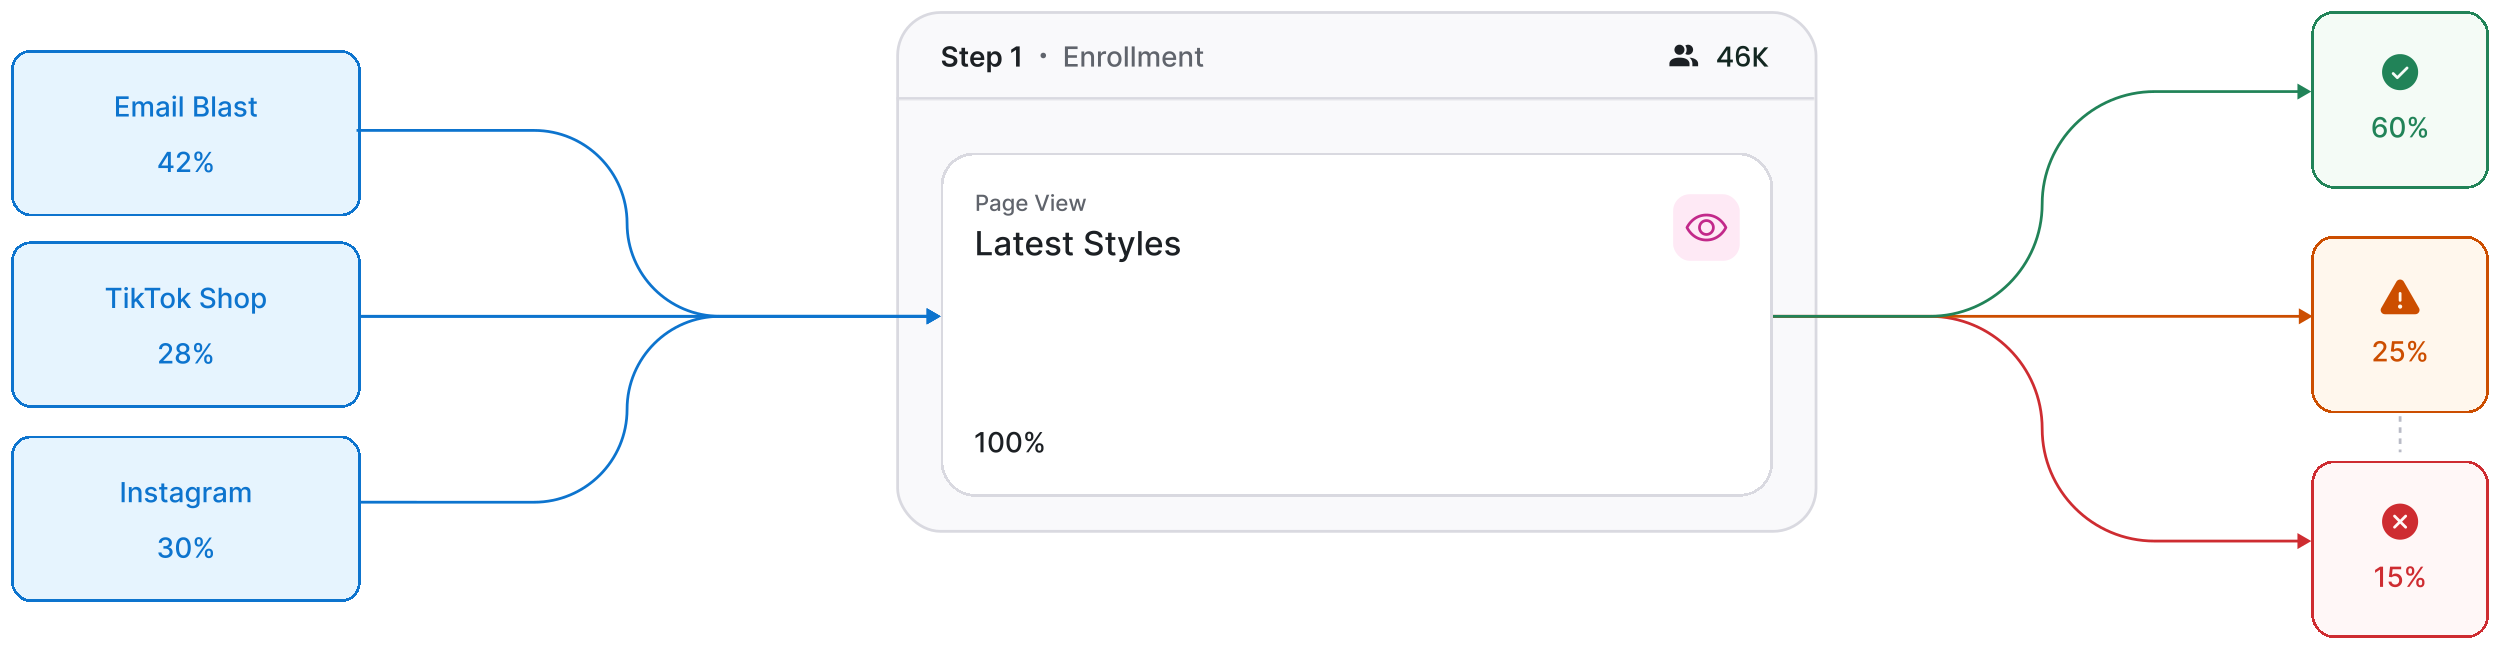 <svg xmlns="http://www.w3.org/2000/svg" width="901" height="234" fill="none"><rect width="331" height="187" x="323.5" y="4.5" fill="#F9F9FB" rx="15.5"/><rect width="331" height="187" x="323.5" y="4.5" stroke="#D9D9E0" rx="15.5"/><mask id="a" fill="#fff"><path d="M323 4h331v32H323V4z"/></mask><path fill="#D9D9E0" d="M654 35H323v2h331v-2z" mask="url(#a)"/><path fill="#1C2024" d="M343.67 18.727a.97.97 0 0 0-.419-.725c-.244-.173-.561-.26-.952-.26-.275 0-.51.042-.707.125a1.054 1.054 0 0 0-.451.337.819.819 0 0 0-.159.487.73.73 0 0 0 .103.394.936.936 0 0 0 .287.284c.121.076.255.14.401.192.147.052.295.096.444.131l.682.17c.275.065.539.151.792.26.256.11.484.246.685.412.204.166.365.366.483.6.119.235.178.51.178.824 0 .426-.109.802-.327 1.126-.218.322-.532.574-.944.756-.41.18-.906.27-1.488.27-.566 0-1.057-.087-1.474-.263a2.195 2.195 0 0 1-.973-.767c-.232-.336-.358-.745-.376-1.228h1.296c.019.253.097.464.234.632.137.168.316.293.536.376.223.083.471.124.746.124.287 0 .537-.042.753-.128a1.21 1.21 0 0 0 .511-.362.873.873 0 0 0 .188-.547.697.697 0 0 0-.166-.468 1.224 1.224 0 0 0-.459-.313 4.417 4.417 0 0 0-.681-.227l-.828-.213c-.599-.154-1.072-.387-1.42-.7-.346-.315-.519-.732-.519-1.253 0-.429.116-.804.348-1.126.235-.322.553-.572.956-.75.402-.18.858-.27 1.367-.27.516 0 .968.09 1.356.27.391.178.698.426.92.743.223.315.337.677.345 1.087h-1.268zm5.208-.181v.994h-3.135v-.994h3.135zm-2.361-1.307h1.285v5.12c0 .173.026.306.079.398.054.09.125.152.213.185.087.033.184.05.291.05.08 0 .154-.006.22-.018.069-.012.121-.023.156-.032l.217 1.005c-.069.023-.167.05-.295.078a2.412 2.412 0 0 1-.462.05 2.112 2.112 0 0 1-.87-.146 1.355 1.355 0 0 1-.614-.504c-.149-.228-.222-.512-.22-.853V17.24zm5.793 6.867c-.547 0-1.02-.113-1.417-.34-.396-.23-.7-.554-.913-.973-.213-.422-.319-.918-.319-1.488 0-.561.106-1.054.319-1.478a2.42 2.42 0 0 1 .902-.994c.386-.239.839-.359 1.36-.359.336 0 .654.055.952.164.301.106.566.272.795.497.232.225.415.511.547.86.133.345.199.757.199 1.235v.394h-4.471v-.866h3.239a1.392 1.392 0 0 0-.16-.657 1.16 1.16 0 0 0-.437-.458 1.225 1.225 0 0 0-.646-.167c-.263 0-.494.064-.693.192a1.333 1.333 0 0 0-.465.497 1.437 1.437 0 0 0-.167.67v.757c0 .318.058.59.174.817.116.225.279.398.487.519.208.118.452.177.731.177.187 0 .357-.026.508-.078a1.13 1.13 0 0 0 .394-.238.987.987 0 0 0 .253-.387l1.2.135c-.076.317-.22.594-.433.83a2.116 2.116 0 0 1-.81.548 3.104 3.104 0 0 1-1.129.192zm3.513 1.94v-7.5h1.264v.901h.074c.067-.132.16-.273.281-.422a1.49 1.49 0 0 1 .49-.387c.206-.11.469-.164.788-.164.422 0 .802.108 1.14.324.341.213.611.529.81.948.201.416.302.928.302 1.534 0 .599-.098 1.108-.295 1.527-.196.419-.464.739-.803.959-.338.22-.722.33-1.15.33-.313 0-.572-.052-.778-.156a1.586 1.586 0 0 1-.497-.377 2.464 2.464 0 0 1-.288-.422h-.053v2.905h-1.285zm1.26-4.773c0 .352.05.661.149.927.102.265.248.472.437.621.192.147.424.22.696.22.284 0 .522-.076.714-.227.192-.154.336-.363.433-.629.1-.267.149-.571.149-.912 0-.339-.048-.64-.145-.902a1.36 1.36 0 0 0-.433-.618c-.192-.15-.431-.224-.718-.224-.274 0-.508.072-.699.217a1.328 1.328 0 0 0-.437.607c-.097.26-.146.567-.146.92zm10.414-4.546V24h-1.317v-5.99h-.043l-1.701 1.086v-1.207l1.807-1.162h1.254z"/><circle cx="376" cy="20" r="1" fill="#60646C"/><path fill="#60646C" d="M383.799 24v-7.273h4.56v.945h-3.463v2.216h3.225v.94h-3.225v2.227h3.505V24h-4.602zm7.002-3.239V24h-1.062v-5.454h1.019v.887h.068c.125-.289.322-.52.589-.696.27-.175.61-.263 1.019-.263.372 0 .698.079.977.235.279.154.496.383.65.689.154.305.231.683.231 1.133V24h-1.062v-3.342c0-.395-.103-.704-.309-.927-.206-.224-.489-.337-.849-.337a1.33 1.33 0 0 0-.657.16 1.156 1.156 0 0 0-.451.469c-.109.203-.163.45-.163.738zM395.716 24v-5.454h1.026v.866h.057c.099-.294.274-.524.525-.692.254-.171.54-.256.86-.256a4.463 4.463 0 0 1 .451.025v1.015a1.918 1.918 0 0 0-.228-.039 2.146 2.146 0 0 0-.326-.025 1.39 1.39 0 0 0-.671.16 1.185 1.185 0 0 0-.632 1.069V24h-1.062zm5.94.11c-.511 0-.958-.117-1.339-.351a2.374 2.374 0 0 1-.888-.984c-.21-.421-.316-.914-.316-1.477 0-.566.106-1.061.316-1.485a2.37 2.37 0 0 1 .888-.987c.381-.234.828-.352 1.339-.352s.958.118 1.339.352c.381.234.677.563.887.987.211.424.317.919.317 1.485 0 .563-.106 1.056-.317 1.477-.21.421-.506.75-.887.984-.381.234-.828.351-1.339.351zm.003-.891c.332 0 .607-.088.824-.263.218-.175.379-.408.483-.7.107-.29.16-.612.16-.962a2.76 2.76 0 0 0-.16-.959 1.56 1.56 0 0 0-.483-.706c-.217-.178-.492-.267-.824-.267-.333 0-.61.089-.831.267a1.596 1.596 0 0 0-.486.706 2.833 2.833 0 0 0-.156.959c0 .35.052.671.156.962.107.292.269.525.486.7.221.175.498.263.831.263zm4.786-6.492V24h-1.061v-7.273h1.061zm2.491 0V24h-1.062v-7.273h1.062zM410.364 24v-5.454h1.019v.887h.068c.113-.3.299-.535.557-.703.258-.17.567-.256.927-.256.365 0 .67.086.916.256a1.5 1.5 0 0 1 .551.703h.057c.13-.291.337-.523.621-.696.284-.175.623-.263 1.016-.263.494 0 .898.155 1.211.466.315.31.472.777.472 1.402V24h-1.062v-3.558c0-.37-.1-.637-.302-.803a1.097 1.097 0 0 0-.721-.248c-.345 0-.614.106-.806.32-.191.21-.287.481-.287.812V24h-1.059v-3.626c0-.296-.092-.534-.277-.713-.184-.18-.425-.27-.72-.27a1.03 1.03 0 0 0-.558.16c-.168.104-.304.25-.408.436a1.336 1.336 0 0 0-.153.65V24h-1.062zm11.189.11c-.537 0-1-.115-1.389-.344a2.336 2.336 0 0 1-.894-.977c-.209-.421-.313-.915-.313-1.48 0-.56.104-1.052.313-1.478.21-.426.504-.759.88-.998.379-.239.822-.359 1.328-.359.308 0 .606.051.895.153.289.102.548.262.778.48.23.217.411.5.543.848.133.346.199.766.199 1.26v.377h-4.336v-.795h3.296c0-.28-.057-.527-.171-.742a1.283 1.283 0 0 0-.479-.515 1.342 1.342 0 0 0-.718-.188c-.298 0-.558.073-.781.22a1.48 1.48 0 0 0-.511.568 1.633 1.633 0 0 0-.178.756v.622c0 .364.064.674.192.93.13.256.311.451.543.586.232.133.503.199.814.199.201 0 .384-.029.55-.085a1.19 1.19 0 0 0 .43-.263c.12-.116.213-.26.277-.43l1.005.181a1.82 1.82 0 0 1-.434.778c-.206.22-.465.392-.777.515-.31.12-.664.181-1.062.181zm4.58-3.349V24h-1.062v-5.454h1.019v.887h.068c.125-.289.322-.52.589-.696.27-.175.61-.263 1.02-.263.371 0 .697.079.976.235.279.154.496.383.65.689.154.305.231.683.231 1.133V24h-1.062v-3.342c0-.395-.103-.704-.309-.927-.206-.224-.489-.337-.849-.337a1.33 1.33 0 0 0-.657.16 1.156 1.156 0 0 0-.451.469c-.109.203-.163.45-.163.738zm7.461-2.215v.852h-2.979v-.852h2.979zm-2.18-1.307h1.061v5.16c0 .205.031.36.093.465a.48.48 0 0 0 .238.21.952.952 0 0 0 .323.052c.085 0 .16-.006.223-.017l.15-.029.191.877a2.079 2.079 0 0 1-.689.114 1.871 1.871 0 0 1-.781-.15 1.342 1.342 0 0 1-.586-.482c-.149-.218-.223-.491-.223-.82v-5.38z"/><g clip-path="url(#b)"><path fill="#1C2024" d="M608.898 22.844v1.034h-7.238v-1.034s0-2.068 3.619-2.068 3.619 2.068 3.619 2.068zm-1.809-4.912a1.809 1.809 0 0 0-3.585-.353 1.809 1.809 0 0 0 3.055 1.633c.339-.34.53-.8.53-1.28zm1.778 2.844a2.749 2.749 0 0 1 1.065 2.068v1.034H612v-1.034s0-1.877-3.133-2.068zm-.486-4.654a1.756 1.756 0 0 0-.997.305 2.585 2.585 0 0 1 0 3.01c.294.2.642.306.997.305a1.81 1.81 0 1 0 0-3.62z"/><path fill="#132721" d="M618.851 22.48v-.86l3.36-4.82h1.38v4.69h.93v.99h-.93V24h-1.12v-1.52h-3.62zm3.67-4.52-2.36 3.53h2.36v-3.53zm6.864.44c-.073-.307-.206-.537-.4-.69-.193-.153-.463-.23-.81-.23-.526 0-.92.203-1.18.61-.26.4-.396 1.067-.41 2 .174-.293.427-.52.76-.68.334-.16.694-.24 1.08-.24.44 0 .827.097 1.16.29.34.187.604.46.79.82.194.36.29.79.29 1.29 0 .467-.093.883-.28 1.25-.18.367-.45.657-.81.87-.36.207-.793.31-1.3.31-.686 0-1.226-.15-1.62-.45-.386-.307-.66-.737-.82-1.29-.153-.553-.23-1.243-.23-2.07 0-2.44.86-3.66 2.58-3.66.667 0 1.19.18 1.57.54.387.36.614.803.68 1.33h-1.05zm-1.21 1.73a1.54 1.54 0 0 0-1.04.37c-.28.24-.42.59-.42 1.05 0 .46.13.827.39 1.1.267.267.637.4 1.11.4.42 0 .75-.13.99-.39.247-.26.37-.607.37-1.04 0-.453-.12-.813-.36-1.08-.233-.273-.58-.41-1.04-.41zm7.686 3.87-2.69-3.11V24h-1.14v-6.95h1.14v3.17l2.7-3.17h1.43l-3.02 3.48 3.07 3.47h-1.49z"/></g><g filter="url(#c)"><rect width="300" height="124" x="339" y="52" fill="#fff" rx="12" shape-rendering="crispEdges"/><rect width="299" height="123" x="339.5" y="52.5" stroke="#D9D9E0" rx="11.5" shape-rendering="crispEdges"/><path fill="#60646C" d="M352.006 73v-5.818h2.074c.453 0 .828.082 1.125.247.298.165.52.39.668.676.148.284.221.604.221.96 0 .358-.074.68-.224.966-.148.284-.371.51-.67.676-.298.165-.672.248-1.123.248h-1.426v-.745h1.347c.286 0 .518-.049.696-.147a.926.926 0 0 0 .392-.41c.083-.172.125-.368.125-.588 0-.22-.042-.414-.125-.585a.895.895 0 0 0-.395-.4c-.178-.097-.413-.145-.704-.145h-1.103V73h-.878zm6.28.097c-.276 0-.526-.051-.75-.154a1.268 1.268 0 0 1-.531-.451 1.294 1.294 0 0 1-.193-.725c0-.246.047-.449.142-.608a1.05 1.05 0 0 1 .383-.378c.161-.093.341-.163.54-.21.199-.047.402-.083.608-.108l.636-.074a.94.94 0 0 0 .356-.1c.073-.045.11-.118.11-.22v-.02c0-.249-.07-.441-.21-.577-.138-.137-.345-.205-.619-.205-.286 0-.512.064-.676.19a1.013 1.013 0 0 0-.338.418l-.799-.182c.095-.265.233-.479.415-.642.184-.165.395-.284.634-.358.238-.076.489-.114.752-.114.175 0 .359.021.554.063.197.04.381.114.552.222.172.108.313.262.423.463.11.199.165.457.165.775V73h-.83v-.597h-.034c-.055.11-.137.218-.247.324-.11.106-.251.194-.423.264-.173.07-.379.106-.62.106zm.185-.682c.235 0 .435-.047.602-.14a.972.972 0 0 0 .384-.363.943.943 0 0 0 .133-.486v-.562a.442.442 0 0 1-.176.085 2.723 2.723 0 0 1-.293.065l-.321.049-.261.034a2.08 2.08 0 0 0-.452.105.782.782 0 0 0-.324.213.535.535 0 0 0-.119.363c0 .21.078.37.233.478.155.106.353.159.594.159zm4.93 2.312a2.62 2.62 0 0 1-.895-.136 1.733 1.733 0 0 1-.608-.36 1.525 1.525 0 0 1-.353-.492l.731-.302c.051.084.119.172.204.265.087.094.205.175.352.241.15.067.342.1.577.1.322 0 .588-.079.798-.236.211-.156.316-.404.316-.745v-.858h-.054a1.906 1.906 0 0 1-.222.31 1.2 1.2 0 0 1-.392.296c-.167.083-.383.125-.65.125-.345 0-.656-.08-.932-.242a1.712 1.712 0 0 1-.654-.719c-.159-.318-.238-.709-.238-1.173 0-.464.078-.862.235-1.193.16-.332.377-.585.654-.761.276-.178.59-.267.94-.267.271 0 .49.045.656.136a1.2 1.2 0 0 1 .39.312c.094.12.167.225.218.316h.063v-.708h.832v4.46c0 .376-.087.683-.261.924-.174.24-.41.418-.707.534a2.731 2.731 0 0 1-1 .173zm-.009-2.497c.244 0 .451-.057.619-.17.171-.116.3-.28.387-.495a2.03 2.03 0 0 0 .133-.775 2.13 2.13 0 0 0-.13-.776 1.156 1.156 0 0 0-.384-.522 1.01 1.01 0 0 0-.625-.19c-.256 0-.469.065-.639.198-.171.13-.299.309-.387.534a2.128 2.128 0 0 0-.127.756c0 .286.043.537.13.753.087.215.216.384.387.505.172.121.384.182.636.182zm4.997.858c-.43 0-.8-.092-1.111-.275a1.876 1.876 0 0 1-.716-.782c-.166-.337-.25-.732-.25-1.184 0-.447.084-.841.25-1.182.169-.341.404-.607.705-.799a1.948 1.948 0 0 1 1.063-.287c.246 0 .484.041.715.123.232.081.439.209.623.383.183.175.328.4.434.68.106.276.159.612.159 1.008v.3h-3.468v-.635h2.636c0-.224-.045-.422-.136-.594a1.031 1.031 0 0 0-.384-.412c-.163-.1-.354-.15-.574-.15a1.11 1.11 0 0 0-.625.175 1.186 1.186 0 0 0-.409.455 1.308 1.308 0 0 0-.142.605v.497c0 .292.051.54.153.745.105.204.25.36.435.468.186.106.403.16.651.16.161 0 .307-.023.44-.069a.917.917 0 0 0 .565-.554l.804.145c-.064.237-.18.444-.346.622a1.68 1.68 0 0 1-.622.412 2.332 2.332 0 0 1-.85.145zm5.509-5.906 1.619 4.739h.065l1.62-4.74h.949L376.057 73h-1.014l-2.094-5.818h.949zM378.923 73v-4.364h.849V73h-.849zm.429-5.037a.54.54 0 0 1-.381-.148.48.48 0 0 1-.156-.358c0-.14.052-.26.156-.358.106-.1.233-.15.381-.15.147 0 .273.05.377.15a.47.47 0 0 1 .159.358.476.476 0 0 1-.159.358.529.529 0 0 1-.377.148zm3.443 5.125c-.429 0-.8-.092-1.11-.275a1.864 1.864 0 0 1-.716-.782c-.167-.337-.25-.732-.25-1.184 0-.447.083-.841.25-1.182.168-.341.403-.607.704-.799a1.948 1.948 0 0 1 1.063-.287c.246 0 .485.041.716.123.231.081.438.209.622.383.184.175.328.4.435.68.106.276.159.612.159 1.008v.3h-3.469v-.635h2.636c0-.224-.045-.422-.136-.594a1.031 1.031 0 0 0-.384-.412c-.163-.1-.354-.15-.574-.15-.238 0-.446.058-.625.175a1.186 1.186 0 0 0-.409.455 1.32 1.32 0 0 0-.142.605v.497c0 .292.051.54.154.745.104.204.249.36.434.468.186.106.403.16.651.16.161 0 .308-.023.44-.069a.907.907 0 0 0 .566-.554l.804.145a1.46 1.46 0 0 1-.347.622 1.68 1.68 0 0 1-.622.412 2.328 2.328 0 0 1-.85.145zm3.753-.088-1.284-4.364h.878l.855 3.205h.043l.858-3.205h.878l.852 3.19h.042l.85-3.19h.878L390.116 73h-.866l-.886-3.15h-.066l-.886 3.15h-.864z"/><path fill="#1C2024" d="M352.176 89v-8.727h1.316v7.594h3.955V89h-5.271zm8.576.145c-.415 0-.79-.077-1.125-.23a1.89 1.89 0 0 1-.797-.678c-.193-.295-.29-.657-.29-1.086 0-.37.071-.674.213-.912.142-.239.334-.428.575-.567a3.02 3.02 0 0 1 .81-.316c.298-.07.602-.124.912-.161l.954-.111c.245-.031.422-.081.533-.15.111-.067.166-.178.166-.332v-.03c0-.372-.105-.66-.315-.865-.207-.204-.517-.306-.929-.306-.429 0-.767.095-1.014.285-.245.188-.414.396-.507.626l-1.198-.272a2.31 2.31 0 0 1 .622-.963 2.52 2.52 0 0 1 .951-.537c.358-.114.734-.17 1.129-.17.261 0 .538.03.831.093.295.06.571.17.827.333.258.161.47.393.635.694.164.298.247.686.247 1.163V89h-1.245v-.895h-.051a1.817 1.817 0 0 1-.37.486 1.977 1.977 0 0 1-.635.396 2.468 2.468 0 0 1-.929.158zm.277-1.023c.352 0 .653-.07.903-.209a1.45 1.45 0 0 0 .776-1.274v-.843a.671.671 0 0 1-.265.127c-.127.037-.274.07-.439.098-.164.026-.325.05-.481.073l-.392.05a3.167 3.167 0 0 0-.678.159c-.201.073-.363.18-.485.32-.12.135-.179.317-.179.545 0 .315.116.554.349.715.233.16.53.24.891.24zm7.705-5.668v1.023h-3.575v-1.023h3.575zm-2.616-1.568h1.274v6.192c0 .247.037.433.111.558a.58.58 0 0 0 .285.252c.119.042.249.064.388.064.102 0 .192-.007.268-.022a6.69 6.69 0 0 0 .179-.034l.231 1.053a2.138 2.138 0 0 1-.316.085 2.494 2.494 0 0 1-.511.051 2.247 2.247 0 0 1-.938-.179 1.612 1.612 0 0 1-.703-.58c-.179-.26-.268-.589-.268-.984v-6.456zm6.776 8.246c-.645 0-1.2-.138-1.666-.413a2.806 2.806 0 0 1-1.074-1.172c-.25-.506-.375-1.098-.375-1.777 0-.67.125-1.261.375-1.773.253-.511.605-.91 1.057-1.197.455-.287.986-.43 1.594-.43.369 0 .727.06 1.074.183.346.122.657.314.933.575.276.261.493.6.652 1.018.159.415.239.92.239 1.513v.452h-5.204v-.955h3.955a1.87 1.87 0 0 0-.205-.89 1.545 1.545 0 0 0-.575-.618 1.607 1.607 0 0 0-.861-.226c-.358 0-.67.088-.937.264a1.77 1.77 0 0 0-.614.682 1.969 1.969 0 0 0-.213.908v.745c0 .438.077.81.23 1.117.157.307.374.541.652.703.279.159.604.239.976.239.242 0 .462-.034.661-.103a1.373 1.373 0 0 0 .848-.831l1.206.218c-.097.355-.27.666-.52.933-.247.264-.558.47-.933.618a3.498 3.498 0 0 1-1.275.217zm9.127-5.08-1.155.205a1.364 1.364 0 0 0-.23-.422 1.135 1.135 0 0 0-.417-.328 1.518 1.518 0 0 0-.661-.128c-.361 0-.662.081-.903.243-.242.16-.363.365-.363.618 0 .219.081.395.243.529.162.133.424.242.784.328l1.04.238c.602.14 1.051.354 1.347.644.295.29.443.666.443 1.129 0 .392-.114.741-.341 1.048-.224.304-.538.543-.942.716-.4.174-.865.26-1.393.26-.733 0-1.331-.156-1.794-.469-.463-.315-.747-.762-.852-1.342l1.231-.188c.077.322.234.564.473.73.239.161.55.242.933.242.418 0 .752-.087 1.002-.26.25-.176.375-.39.375-.643a.67.67 0 0 0-.23-.516c-.151-.14-.382-.244-.695-.315l-1.108-.243c-.611-.14-1.062-.361-1.355-.665-.29-.304-.435-.689-.435-1.155 0-.386.108-.724.324-1.014a2.12 2.12 0 0 1 .895-.677 3.267 3.267 0 0 1 1.308-.248c.708 0 1.264.154 1.671.46.406.305.674.712.805 1.224zm4.584-1.598v1.023h-3.575v-1.023h3.575zm-2.616-1.568h1.274v6.192c0 .247.037.433.111.558a.58.58 0 0 0 .285.252c.12.042.249.064.388.064.102 0 .192-.007.269-.022l.178-.034.231 1.053a2.138 2.138 0 0 1-.316.085 2.494 2.494 0 0 1-.511.051 2.247 2.247 0 0 1-.938-.179 1.612 1.612 0 0 1-.703-.58c-.179-.26-.268-.589-.268-.984v-6.456zm12.064 1.68a1.246 1.246 0 0 0-.563-.938c-.329-.225-.744-.337-1.244-.337-.358 0-.668.057-.929.17a1.435 1.435 0 0 0-.609.46 1.087 1.087 0 0 0-.214.661c0 .208.049.387.145.537.1.15.229.277.388.38.162.099.335.183.52.251.185.065.362.12.533.162l.852.221c.278.069.564.161.857.278.292.116.563.27.813.46s.452.426.606.707c.156.281.234.618.234 1.01 0 .494-.128.933-.384 1.317-.252.383-.62.686-1.103.907-.48.222-1.061.333-1.743.333-.654 0-1.219-.104-1.696-.311-.477-.208-.851-.502-1.121-.882-.27-.384-.419-.838-.447-1.364h1.321c.025.315.127.578.306.788.182.208.414.363.695.465.284.1.595.15.933.15.372 0 .703-.06.993-.176.293-.119.523-.284.691-.494.167-.213.251-.462.251-.746a.914.914 0 0 0-.222-.635 1.638 1.638 0 0 0-.592-.409 5.804 5.804 0 0 0-.839-.285l-1.032-.281c-.699-.19-1.253-.47-1.662-.84-.406-.37-.609-.858-.609-1.466 0-.503.136-.942.409-1.317a2.687 2.687 0 0 1 1.108-.873 3.8 3.8 0 0 1 1.577-.316c.591 0 1.112.104 1.564.311.454.208.812.493 1.074.857.261.36.397.776.409 1.244h-1.27zm5.916-.112v1.023h-3.576v-1.023h3.576zm-2.617-1.568h1.274v6.192c0 .247.037.433.111.558a.578.578 0 0 0 .286.252c.119.042.248.064.387.064.103 0 .192-.007.269-.022l.179-.034.23 1.053a2.505 2.505 0 0 1-.827.136 2.24 2.24 0 0 1-.937-.179 1.606 1.606 0 0 1-.703-.58c-.179-.26-.269-.589-.269-.984v-6.456zm4.831 10.569c-.19 0-.363-.016-.519-.047a1.634 1.634 0 0 1-.35-.094l.307-1.044c.233.062.44.09.622.08a.748.748 0 0 0 .482-.204c.142-.127.267-.336.375-.626l.157-.435-2.395-6.63h1.364l1.658 5.08h.068l1.658-5.08h1.367l-2.697 7.419c-.125.34-.284.629-.477.865a1.853 1.853 0 0 1-.691.537 2.261 2.261 0 0 1-.929.178zm7.266-11.182V89h-1.274v-8.727h1.274zm4.535 8.86c-.645 0-1.2-.139-1.666-.414a2.806 2.806 0 0 1-1.074-1.172c-.25-.506-.375-1.098-.375-1.777 0-.67.125-1.261.375-1.773.253-.511.605-.91 1.057-1.197.455-.287.986-.43 1.594-.43.369 0 .727.06 1.074.183.346.122.657.314.933.575.275.261.493.6.652 1.018.159.415.238.92.238 1.513v.452h-5.203v-.955h3.955a1.87 1.87 0 0 0-.205-.89 1.545 1.545 0 0 0-.575-.618 1.607 1.607 0 0 0-.861-.226c-.358 0-.67.088-.937.264a1.77 1.77 0 0 0-.614.682 1.969 1.969 0 0 0-.213.908v.745c0 .438.077.81.23 1.117.156.307.374.541.652.703.279.159.604.239.976.239a2 2 0 0 0 .66-.103 1.373 1.373 0 0 0 .849-.831l1.205.218a2.177 2.177 0 0 1-.519.933 2.53 2.53 0 0 1-.934.618 3.492 3.492 0 0 1-1.274.217zm9.127-5.08-1.155.204a1.364 1.364 0 0 0-.23-.422 1.13 1.13 0 0 0-.418-.328 1.51 1.51 0 0 0-.66-.128c-.361 0-.662.081-.904.243-.241.16-.362.365-.362.618 0 .219.081.395.243.529.162.133.423.242.784.328l1.04.238c.602.14 1.051.354 1.347.644.295.29.443.666.443 1.129 0 .392-.114.741-.341 1.048-.225.304-.538.543-.942.716-.4.174-.865.26-1.393.26-.733 0-1.331-.156-1.794-.469-.463-.315-.748-.762-.853-1.342l1.232-.188c.077.322.234.564.473.73.239.161.55.242.933.242.418 0 .752-.087 1.002-.26.25-.176.375-.39.375-.643a.668.668 0 0 0-.231-.516c-.15-.14-.382-.244-.694-.315l-1.108-.243c-.611-.14-1.063-.361-1.355-.665-.29-.304-.435-.689-.435-1.155 0-.386.108-.724.324-1.014a2.12 2.12 0 0 1 .895-.677 3.267 3.267 0 0 1 1.308-.248c.708 0 1.264.154 1.671.46.406.305.674.712.805 1.224z"/><rect width="24" height="24" x="603" y="67" fill="#FEE9F5" rx="6"/><path fill="#C2298A" d="M622.457 78.797c-.022-.049-.551-1.223-1.728-2.4C619.161 74.829 617.18 74 615 74s-4.161.829-5.729 2.397c-1.177 1.177-1.709 2.353-1.728 2.4a.507.507 0 0 0 0 .407c.022.05.551 1.223 1.728 2.4C610.839 83.17 612.82 84 615 84s4.161-.829 5.729-2.396c1.177-1.177 1.706-2.35 1.728-2.4a.507.507 0 0 0 0-.406zM615 83c-1.924 0-3.604-.7-4.996-2.078A8.386 8.386 0 0 1 608.562 79a8.353 8.353 0 0 1 1.442-1.922C611.396 75.7 613.076 75 615 75c1.924 0 3.604.7 4.996 2.078A8.36 8.36 0 0 1 621.441 79c-.451.841-2.414 4-6.441 4zm0-7a3.003 3.003 0 0 0-2.772 1.852 2.998 2.998 0 0 0 .651 3.27 2.998 2.998 0 0 0 4.615-.455 2.998 2.998 0 0 0-.374-3.787A3.002 3.002 0 0 0 615 76zm0 5a1.998 1.998 0 0 1-1.414-3.414 1.997 1.997 0 0 1 3.077.303 1.998 1.998 0 0 1-.249 2.525A2 2 0 0 1 615 81z"/><path fill="#1C2024" d="M354.459 152.727V160h-1.101v-6.172h-.043l-1.74 1.136v-1.051l1.815-1.186h1.069zm4.499 7.394c-.561-.003-1.04-.151-1.438-.444-.398-.294-.702-.721-.913-1.282-.21-.561-.316-1.237-.316-2.028 0-.788.106-1.462.316-2.02.213-.559.519-.985.916-1.279.401-.293.879-.44 1.435-.44s1.033.148 1.431.444c.398.293.702.719.913 1.278.213.556.319 1.229.319 2.017 0 .793-.105 1.47-.316 2.031-.21.559-.515.986-.912 1.282-.398.294-.876.441-1.435.441zm0-.948c.493 0 .877-.241 1.154-.721.28-.481.419-1.176.419-2.085 0-.604-.064-1.114-.192-1.53-.125-.419-.306-.737-.543-.952a1.188 1.188 0 0 0-.838-.327c-.49 0-.875.242-1.154.725-.279.483-.42 1.177-.423 2.084 0 .606.063 1.119.189 1.538.127.416.309.733.543.948.234.213.516.32.845.32zm6.455.948c-.561-.003-1.04-.151-1.438-.444-.398-.294-.702-.721-.913-1.282-.21-.561-.316-1.237-.316-2.028 0-.788.106-1.462.316-2.02.213-.559.519-.985.917-1.279.4-.293.878-.44 1.434-.44.557 0 1.034.148 1.431.444.398.293.702.719.913 1.278.213.556.32 1.229.32 2.017 0 .793-.106 1.47-.317 2.031-.21.559-.514.986-.912 1.282-.398.294-.876.441-1.435.441zm0-.948c.493 0 .877-.241 1.154-.721.28-.481.419-1.176.419-2.085 0-.604-.064-1.114-.191-1.53-.126-.419-.307-.737-.544-.952a1.186 1.186 0 0 0-.838-.327c-.49 0-.875.242-1.154.725-.279.483-.42 1.177-.423 2.084 0 .606.063 1.119.189 1.538.128.416.309.733.543.948.234.213.516.32.845.32zm7.719-.537v-.383c0-.275.057-.526.171-.753.116-.23.284-.413.504-.55.223-.14.491-.21.806-.21.322 0 .592.069.81.206.218.137.382.321.494.55.113.23.17.482.17.757v.383c0 .275-.057.527-.17.757a1.366 1.366 0 0 1-.501.55c-.218.137-.485.206-.803.206-.319 0-.589-.069-.809-.206a1.36 1.36 0 0 1-.501-.55 1.68 1.68 0 0 1-.171-.757zm.828-.383v.383c0 .204.048.389.145.554.098.166.267.249.508.249.239 0 .406-.083.501-.249a1.09 1.09 0 0 0 .142-.554v-.383c0-.204-.046-.388-.138-.554-.09-.166-.259-.249-.505-.249-.236 0-.405.083-.504.249a1.06 1.06 0 0 0-.149.554zm-4.485-3.779v-.383c0-.275.057-.527.17-.756.116-.23.284-.414.505-.551.222-.137.491-.206.806-.206.322 0 .591.069.809.206.218.137.383.321.494.551.111.229.167.481.167.756v.383c0 .275-.057.527-.171.757a1.336 1.336 0 0 1-.497.55c-.218.138-.485.206-.802.206-.322 0-.593-.068-.814-.206a1.378 1.378 0 0 1-.497-.55 1.692 1.692 0 0 1-.17-.757zm.831-.383v.383c0 .204.047.389.142.554.097.166.266.249.508.249.236 0 .402-.083.497-.249.097-.165.145-.35.145-.554v-.383c0-.204-.046-.388-.138-.554-.092-.166-.261-.249-.504-.249-.237 0-.405.083-.505.249-.097.166-.145.35-.145.554zm-.494 5.909 5-7.273h.849l-5 7.273h-.849z"/></g><path fill="#CE2C31" d="m833 195-5 2.887v-5.774l5 2.887zm-194-81.5h56.5v1H639v-1zm137.5 81h52v1h-52v-1zm-40-40c0 22.091 17.909 40 40 40v1c-22.644 0-41-18.356-41-41h1zm-41-41c22.644 0 41 18.356 41 41h-1c0-22.091-17.909-40-40-40v-1z"/><path stroke="#B9BBC6" stroke-dasharray="2 2" d="M865 146v17"/><path fill="#CC4E00" d="m833.5 114-5-2.887v5.774l5-2.887zm-194.5.5h190v-1H639v1z"/><path fill="#218358" d="m833 33-5-2.887v5.774L833 33zm-194 81.5h56.5v-1H639v1zm137.5-81h52v-1h-52v1zm-40 40c0-22.091 17.909-40 40-40v-1c-22.644 0-41 18.356-41 41h1zm-41 41c22.644 0 41-18.356 41-41h-1c0 22.091-17.909 40-40 40v1z"/><g filter="url(#d)"><rect width="64" height="64" x="833" y="1" fill="#F4FBF6" rx="8" shape-rendering="crispEdges"/><rect width="63" height="63" x="833.5" y="1.5" stroke="#218358" rx="7.5" shape-rendering="crispEdges"/><path fill="#218358" d="M865 16.5a6.499 6.499 0 0 0-4.596 11.096A6.5 6.5 0 1 0 865 16.5zm2.854 5.354-3.5 3.5a.508.508 0 0 1-.354.146.495.495 0 0 1-.354-.146l-1.5-1.5A.5.5 0 0 1 862.5 23a.5.5 0 0 1 .354.146L864 24.293l3.146-3.147a.506.506 0 0 1 .545-.108.506.506 0 0 1 .271.27.502.502 0 0 1-.108.546zM857.692 46.6a2.932 2.932 0 0 1-.959-.178 2.239 2.239 0 0 1-.852-.568c-.256-.265-.461-.622-.615-1.07-.151-.447-.227-1.005-.227-1.675 0-.635.063-1.198.188-1.69.128-.493.312-.909.551-1.247.239-.341.528-.6.866-.778a2.419 2.419 0 0 1 1.14-.266c.433 0 .818.085 1.154.255.336.171.609.406.817.707.211.3.344.643.401 1.026h-1.083a1.397 1.397 0 0 0-.437-.742c-.217-.192-.502-.287-.852-.287-.533 0-.948.232-1.246.696-.296.464-.445 1.109-.448 1.935h.053a1.99 1.99 0 0 1 .462-.526 2.174 2.174 0 0 1 1.342-.458c.422 0 .803.103 1.144.31.343.203.617.485.82.845.204.36.306.771.306 1.235 0 .464-.106.884-.316 1.26a2.32 2.32 0 0 1-.881.896c-.379.218-.822.324-1.328.32zm-.004-.924c.28 0 .529-.069.75-.206.22-.137.394-.322.522-.554.127-.232.191-.491.191-.777 0-.28-.062-.534-.188-.764a1.419 1.419 0 0 0-.511-.547 1.365 1.365 0 0 0-.739-.202 1.42 1.42 0 0 0-1.055.454 1.618 1.618 0 0 0-.319.49 1.57 1.57 0 0 0 .074 1.335c.128.233.302.42.522.562.223.14.474.21.753.21zm6.354.945c-.561-.003-1.04-.15-1.438-.444-.398-.294-.702-.721-.913-1.282-.21-.561-.316-1.237-.316-2.028 0-.788.106-1.462.316-2.02.213-.56.519-.985.916-1.279.401-.293.879-.44 1.435-.44s1.033.148 1.431.444c.398.293.702.72.913 1.278.213.556.319 1.229.319 2.017 0 .793-.105 1.47-.316 2.031-.21.56-.515.986-.912 1.282-.398.294-.876.44-1.435.44zm0-.948c.493 0 .877-.24 1.154-.721.28-.48.419-1.176.419-2.085 0-.603-.064-1.114-.192-1.53-.125-.42-.306-.737-.543-.952a1.189 1.189 0 0 0-.838-.327c-.49 0-.875.242-1.154.725-.279.483-.42 1.178-.423 2.084 0 .606.063 1.119.189 1.538.127.416.309.733.543.948.234.213.516.32.845.32zm7.719-.537v-.383c0-.275.057-.526.171-.753.116-.23.284-.413.504-.55.223-.14.491-.21.806-.21.322 0 .592.069.81.206.218.137.382.32.493.55.114.23.171.482.171.757v.383c0 .275-.057.527-.171.757-.113.227-.28.41-.5.55-.218.138-.486.206-.803.206-.319 0-.589-.069-.809-.206a1.357 1.357 0 0 1-.501-.55 1.678 1.678 0 0 1-.171-.757zm.828-.383v.383c0 .204.048.389.145.554.097.166.267.249.508.249.239 0 .406-.083.501-.249a1.09 1.09 0 0 0 .142-.554v-.383c0-.204-.046-.388-.139-.554-.09-.166-.258-.249-.504-.249-.237 0-.405.083-.504.249-.1.166-.149.35-.149.554zm-4.485-3.779v-.383c0-.275.057-.527.17-.757.116-.23.284-.413.504-.55a1.51 1.51 0 0 1 .807-.206c.321 0 .591.069.809.206.218.137.383.32.494.55.111.23.167.482.167.757v.383c0 .275-.057.527-.171.757-.111.227-.277.41-.497.55-.218.138-.485.206-.802.206-.322 0-.594-.068-.814-.206a1.381 1.381 0 0 1-.497-.55 1.69 1.69 0 0 1-.17-.757zm.831-.383v.383c0 .204.047.389.142.554.097.166.266.249.508.249.236 0 .402-.083.497-.249.097-.165.145-.35.145-.554v-.383c0-.204-.046-.388-.138-.554-.093-.166-.261-.249-.504-.249-.237 0-.405.083-.505.249-.097.166-.145.35-.145.554zm-.494 5.909 5-7.273h.849l-5 7.273h-.849z"/></g><g filter="url(#e)"><rect width="64" height="64" x="833" y="82" fill="#FFF7ED" rx="8" shape-rendering="crispEdges"/><rect width="63" height="63" x="833.5" y="82.5" stroke="#CC4E00" rx="7.5" shape-rendering="crispEdges"/><path fill="#CC4E00" d="m871.801 108.006-5.466-9.492a1.551 1.551 0 0 0-2.103-.56 1.551 1.551 0 0 0-.566.56l-5.465 9.492a1.462 1.462 0 0 0 0 1.482 1.52 1.52 0 0 0 1.334.762h10.931a1.526 1.526 0 0 0 1.333-.762 1.473 1.473 0 0 0 .002-1.482zm-7.3-5.256a.5.5 0 1 1 1 0v2.5a.5.5 0 0 1-1 0v-2.5zm.5 5.5a.752.752 0 0 1-.736-.896.748.748 0 0 1 1.023-.547.75.75 0 0 1-.287 1.443zm-9.609 19v-.795l2.461-2.55c.263-.277.479-.52.65-.728.173-.211.302-.411.387-.6.085-.19.128-.391.128-.604a1.098 1.098 0 0 0-.636-1.033 1.48 1.48 0 0 0-.664-.146c-.26 0-.488.053-.682.16a1.091 1.091 0 0 0-.447.451 1.422 1.422 0 0 0-.157.682h-1.047c0-.443.102-.83.305-1.162.204-.331.483-.588.838-.77a2.582 2.582 0 0 1 1.211-.277c.457 0 .86.091 1.208.273.35.18.623.426.82.739.196.31.295.66.295 1.051 0 .27-.051.534-.153.792-.099.258-.273.546-.522.863-.249.315-.594.697-1.037 1.147l-1.445 1.513v.053h3.274v.941h-4.787zm8.533.099c-.445 0-.845-.085-1.2-.255a2.188 2.188 0 0 1-.845-.71 1.872 1.872 0 0 1-.337-1.03h1.065c.026.312.164.569.415.77.251.202.552.302.902.302.28 0 .527-.064.743-.192a1.38 1.38 0 0 0 .511-.536c.125-.227.188-.486.188-.778a1.61 1.61 0 0 0-.192-.791 1.412 1.412 0 0 0-.529-.547 1.495 1.495 0 0 0-.767-.203c-.22 0-.441.038-.664.114a1.56 1.56 0 0 0-.54.298l-1.005-.149.409-3.665h3.998v.941h-3.086l-.23 2.035h.042a1.69 1.69 0 0 1 .565-.344 2.06 2.06 0 0 1 .76-.139 2.23 2.23 0 0 1 2.003 1.179c.201.362.3.779.298 1.25.002.471-.104.891-.32 1.261-.213.369-.509.66-.887.873a2.61 2.61 0 0 1-1.297.316zm7.597-1.463v-.383c0-.275.057-.526.171-.753.116-.23.284-.413.504-.55.222-.14.491-.21.806-.21.322 0 .592.069.81.206.217.137.382.321.493.55.114.23.171.482.171.757v.383c0 .275-.057.527-.171.757-.113.227-.28.411-.501.55-.217.137-.485.206-.802.206-.32 0-.59-.069-.81-.206a1.357 1.357 0 0 1-.5-.55 1.68 1.68 0 0 1-.171-.757zm.828-.383v.383c0 .204.048.389.145.554.097.166.266.249.508.249.239 0 .406-.083.501-.249a1.1 1.1 0 0 0 .142-.554v-.383c0-.204-.046-.388-.139-.554-.09-.166-.258-.249-.504-.249-.237 0-.405.083-.504.249-.1.166-.149.35-.149.554zm-4.486-3.779v-.383c0-.275.057-.527.171-.756.116-.23.284-.414.504-.551.223-.137.491-.206.806-.206.322 0 .592.069.81.206.218.137.382.321.494.551.111.229.166.481.166.756v.383c0 .275-.056.527-.17.757a1.336 1.336 0 0 1-.497.55c-.218.138-.486.206-.803.206-.322 0-.593-.068-.813-.206a1.37 1.37 0 0 1-.497-.55 1.68 1.68 0 0 1-.171-.757zm.831-.383v.383c0 .204.048.389.142.554.098.166.267.249.508.249.237 0 .403-.083.497-.249.097-.165.146-.35.146-.554v-.383c0-.204-.046-.388-.138-.554-.093-.166-.261-.249-.505-.249-.236 0-.405.083-.504.249-.097.166-.146.35-.146.554zm-.493 5.909 5-7.273h.849l-5 7.273h-.849z"/></g><g filter="url(#f)"><rect width="64" height="64" x="833" y="163" fill="#FFF7F7" rx="8" shape-rendering="crispEdges"/><rect width="63" height="63" x="833.5" y="163.5" stroke="#CE2C31" rx="7.5" shape-rendering="crispEdges"/><path fill="#CE2C31" d="M865 178.5a6.5 6.5 0 1 0 6.5 6.5 6.505 6.505 0 0 0-6.5-6.5zm2.354 8.146a.51.51 0 0 1 .146.354.497.497 0 0 1-.309.462.497.497 0 0 1-.545-.108L865 185.707l-1.646 1.647a.51.51 0 0 1-.354.146.497.497 0 0 1-.462-.309.497.497 0 0 1 .108-.545l1.647-1.646-1.647-1.646a.5.5 0 0 1 .354-.854.5.5 0 0 1 .354.146l1.646 1.647 1.646-1.647a.51.51 0 0 1 .354-.146.497.497 0 0 1 .462.309.497.497 0 0 1-.108.545L865.707 185l1.647 1.646zm-8.5 14.581v7.273h-1.101v-6.172h-.042l-1.74 1.136v-1.051l1.814-1.186h1.069zm4.368 7.372c-.445 0-.845-.085-1.2-.255a2.18 2.18 0 0 1-.845-.71 1.88 1.88 0 0 1-.338-1.03h1.066c.026.312.164.569.415.77.251.202.552.302.902.302.28 0 .527-.064.742-.192.218-.13.389-.309.512-.536.125-.227.188-.486.188-.778a1.61 1.61 0 0 0-.192-.791 1.412 1.412 0 0 0-.529-.547 1.495 1.495 0 0 0-.767-.203c-.22 0-.441.038-.664.114a1.552 1.552 0 0 0-.54.298l-1.005-.149.409-3.665h3.998v.941h-3.086l-.231 2.035h.043a1.69 1.69 0 0 1 .565-.344c.236-.093.49-.139.76-.139.442 0 .837.106 1.182.316.348.211.622.499.82.863a2.5 2.5 0 0 1 .299 1.25c.002.471-.104.891-.32 1.261-.213.369-.509.66-.888.873a2.603 2.603 0 0 1-1.296.316zm7.597-1.463v-.383c0-.275.057-.526.17-.753.116-.23.285-.413.505-.55.222-.14.491-.21.806-.21.322 0 .592.069.809.206.218.137.383.321.494.55.114.23.171.482.171.757v.383c0 .275-.057.527-.171.757a1.36 1.36 0 0 1-.501.55c-.217.137-.485.206-.802.206-.32 0-.59-.069-.81-.206a1.366 1.366 0 0 1-.501-.55 1.692 1.692 0 0 1-.17-.757zm.827-.383v.383c0 .204.049.389.146.554.097.166.266.249.508.249.239 0 .406-.083.501-.249a1.1 1.1 0 0 0 .142-.554v-.383c0-.204-.047-.388-.139-.554-.09-.166-.258-.249-.504-.249-.237 0-.405.083-.504.249-.1.166-.15.35-.15.554zm-4.485-3.779v-.383c0-.275.057-.527.171-.756.116-.23.284-.414.504-.551.223-.137.491-.206.806-.206.322 0 .592.069.81.206.218.137.382.321.493.551.112.229.167.481.167.756v.383c0 .275-.057.527-.17.757a1.336 1.336 0 0 1-.497.55c-.218.138-.486.206-.803.206-.322 0-.593-.068-.813-.206a1.364 1.364 0 0 1-.497-.55 1.68 1.68 0 0 1-.171-.757zm.831-.383v.383c0 .204.048.389.142.554.097.166.267.249.508.249.237 0 .403-.083.497-.249.097-.165.146-.35.146-.554v-.383c0-.204-.046-.388-.139-.554-.092-.166-.26-.249-.504-.249-.237 0-.405.083-.504.249-.097.166-.146.35-.146.554zm-.493 5.909 5-7.273h.848l-5 7.273h-.848z"/></g><g filter="url(#g)"><rect width="124" height="58" x="5" y="16" fill="#E6F4FE" rx="6" shape-rendering="crispEdges"/><rect width="125" height="59" x="4.5" y="15.5" stroke="#0D74CE" rx="6.5" shape-rendering="crispEdges"/><path fill="#0D74CE" d="M41.803 39v-7.273h4.56v.945H42.9v2.216h3.225v.94H42.9v2.227h3.505V39h-4.602zm5.94 0v-5.455h1.02v.888h.067c.113-.3.3-.535.557-.703.258-.17.567-.256.927-.256.365 0 .67.086.916.256a1.5 1.5 0 0 1 .55.703h.057c.13-.291.338-.523.622-.696.284-.175.623-.263 1.016-.263.494 0 .898.156 1.21.466.315.31.473.777.473 1.402V39h-1.062v-3.558c0-.37-.1-.637-.302-.803a1.098 1.098 0 0 0-.72-.248c-.346 0-.615.106-.807.32-.192.21-.287.481-.287.812V39h-1.06v-3.626c0-.296-.092-.534-.277-.714-.184-.18-.425-.27-.72-.27-.202 0-.388.054-.558.16-.168.105-.304.25-.408.437a1.338 1.338 0 0 0-.153.65V39h-1.062zm10.425.12c-.345 0-.658-.063-.937-.191-.28-.13-.5-.318-.664-.565-.161-.246-.242-.548-.242-.905 0-.308.06-.561.178-.76a1.31 1.31 0 0 1 .48-.472c.2-.116.425-.204.674-.263.249-.06.502-.104.76-.135l.795-.093c.204-.025.352-.067.444-.124.093-.057.139-.149.139-.277v-.025c0-.31-.088-.55-.263-.72-.173-.171-.43-.256-.774-.256-.358 0-.64.08-.845.238-.204.156-.345.33-.423.522l-.998-.227a1.92 1.92 0 0 1 .519-.803c.23-.206.493-.355.792-.447.298-.095.611-.143.94-.143.218 0 .45.027.693.079.246.05.476.142.689.277.215.135.392.327.53.578.136.249.205.572.205.97V39h-1.037v-.746h-.042a1.51 1.51 0 0 1-.31.405 1.64 1.64 0 0 1-.528.33 2.053 2.053 0 0 1-.775.132zm.231-.851c.294 0 .545-.058.753-.175a1.192 1.192 0 0 0 .646-1.061v-.703a.554.554 0 0 1-.22.106c-.106.03-.228.058-.366.082l-.4.06c-.131.017-.24.03-.328.043a2.64 2.64 0 0 0-.564.131.97.97 0 0 0-.405.267.666.666 0 0 0-.15.454c0 .263.098.462.292.597.194.132.442.199.742.199zm3.875.731v-5.455h1.062V39h-1.062zm.536-6.296a.675.675 0 0 1-.475-.185.6.6 0 0 1-.196-.447c0-.176.066-.325.196-.448a.668.668 0 0 1 .475-.188c.185 0 .343.063.473.188a.588.588 0 0 1 .199.448.595.595 0 0 1-.2.447.662.662 0 0 1-.471.185zm3.016-.977V39h-1.061v-7.273h1.061zM69.986 39v-7.273h2.664c.516 0 .943.085 1.282.256.338.168.592.396.76.685.168.287.252.61.252.97 0 .303-.056.559-.167.767-.111.206-.26.371-.448.497a1.97 1.97 0 0 1-.61.27v.07c.241.013.477.09.706.235.232.142.424.345.576.608.151.262.227.582.227.958 0 .372-.088.706-.263 1.002-.173.293-.44.526-.802.7-.363.17-.825.255-1.389.255h-2.787zm1.098-.941h1.584c.525 0 .902-.102 1.129-.305a.983.983 0 0 0 .34-.764c0-.23-.057-.44-.173-.632a1.242 1.242 0 0 0-.497-.458 1.593 1.593 0 0 0-.76-.17h-1.623v2.329zm0-3.185h1.47c.246 0 .468-.048.664-.143.199-.094.356-.227.472-.397.119-.173.178-.377.178-.611 0-.3-.105-.553-.316-.756-.21-.204-.534-.306-.97-.306h-1.498v2.213zm6.422-3.147V39h-1.062v-7.273h1.062zm3.016 7.394c-.346 0-.658-.064-.938-.192-.279-.13-.5-.318-.664-.565-.16-.246-.241-.548-.241-.905 0-.308.059-.561.177-.76.119-.199.279-.356.48-.472.201-.116.426-.204.674-.263.25-.06.502-.104.76-.135l.796-.093c.203-.025.351-.067.444-.124.092-.057.138-.149.138-.277v-.025c0-.31-.087-.55-.263-.72-.172-.171-.43-.256-.774-.256-.357 0-.639.08-.845.238-.203.156-.344.33-.422.522l-.998-.227a1.92 1.92 0 0 1 .518-.803c.23-.206.494-.355.792-.447.298-.095.612-.143.941-.143.218 0 .449.027.693.079.246.05.475.142.688.277.216.135.392.327.53.578.137.249.206.572.206.97V39h-1.037v-.746h-.043a1.513 1.513 0 0 1-.309.405 1.64 1.64 0 0 1-.529.33 2.053 2.053 0 0 1-.774.132zm.23-.852c.294 0 .545-.058.754-.175.21-.116.37-.267.479-.454.111-.19.167-.392.167-.607v-.703a.554.554 0 0 1-.22.106c-.107.03-.229.058-.366.082a41.63 41.63 0 0 1-.401.06c-.13.017-.24.03-.327.043-.206.026-.394.07-.565.131a.97.97 0 0 0-.405.267.666.666 0 0 0-.149.454c0 .263.097.462.291.597.195.132.442.199.743.199zm7.963-3.392-.962.17a1.14 1.14 0 0 0-.192-.351.95.95 0 0 0-.348-.273 1.261 1.261 0 0 0-.55-.107c-.301 0-.552.067-.753.203-.201.132-.302.304-.302.514 0 .183.067.33.202.44.135.112.353.203.654.274l.866.199c.502.116.876.295 1.122.536.247.242.37.555.37.941 0 .327-.095.618-.284.874a1.86 1.86 0 0 1-.785.597 2.911 2.911 0 0 1-1.161.216c-.611 0-1.11-.13-1.495-.39-.386-.263-.623-.636-.71-1.12l1.026-.155c.064.267.195.47.394.607.199.135.458.202.778.202.348 0 .626-.072.834-.216.208-.147.313-.326.313-.537a.557.557 0 0 0-.192-.43c-.126-.115-.319-.203-.58-.262l-.922-.203c-.51-.116-.886-.3-1.13-.553-.241-.254-.362-.575-.362-.963 0-.322.09-.604.27-.845.18-.241.429-.43.746-.565.317-.137.68-.206 1.09-.206.59 0 1.053.128 1.392.384.339.253.562.593.671 1.02zm3.82-1.332v.853h-2.98v-.853h2.98zm-2.18-1.306h1.062v5.16c0 .205.03.36.092.465a.49.49 0 0 0 .238.21c.1.035.207.052.323.052.085 0 .16-.005.224-.017l.149-.029.192.877a2.072 2.072 0 0 1-.689.114 1.87 1.87 0 0 1-.781-.15 1.34 1.34 0 0 1-.586-.482c-.15-.218-.224-.491-.224-.82v-5.38zM57.068 57.58v-.888l3.143-4.965h.7v1.307h-.444l-2.248 3.558v.057h4.307v.93h-5.458zM60.517 59v-1.69l.007-.405v-5.178h1.04V59h-1.047zm3.247 0v-.795l2.461-2.55c.263-.277.48-.52.65-.728.173-.21.302-.41.387-.6.085-.19.128-.39.128-.604 0-.242-.057-.45-.17-.625a1.115 1.115 0 0 0-.466-.408 1.48 1.48 0 0 0-.664-.146c-.26 0-.488.053-.682.16a1.095 1.095 0 0 0-.447.45 1.42 1.42 0 0 0-.156.683h-1.048c0-.443.102-.83.305-1.162.204-.331.483-.588.838-.77a2.587 2.587 0 0 1 1.211-.277c.457 0 .86.091 1.208.273.35.18.623.426.82.739.197.31.295.66.295 1.051 0 .27-.051.534-.153.792-.1.258-.273.546-.522.863-.249.315-.594.697-1.037 1.147l-1.445 1.513v.053h3.274V59h-4.787zm9.929-1.364v-.383c0-.275.057-.526.17-.753a1.36 1.36 0 0 1 .505-.55c.222-.14.491-.21.806-.21.322 0 .592.069.81.206.217.137.382.32.493.55.114.23.17.482.17.757v.383c0 .275-.056.527-.17.757a1.37 1.37 0 0 1-.5.55c-.218.138-.486.206-.803.206-.32 0-.59-.069-.81-.206a1.366 1.366 0 0 1-.5-.55 1.681 1.681 0 0 1-.171-.757zm.827-.383v.383c0 .204.049.389.146.554.097.166.266.249.508.249.239 0 .406-.083.5-.249.095-.165.143-.35.143-.554v-.383c0-.204-.047-.388-.139-.554-.09-.166-.258-.249-.504-.249-.237 0-.405.083-.504.249-.1.166-.15.35-.15.554zm-4.485-3.779v-.383c0-.275.057-.527.17-.757.117-.23.285-.413.505-.55.223-.137.491-.206.806-.206.322 0 .592.069.81.206.218.137.382.32.493.55.112.23.167.482.167.757v.383c0 .275-.056.527-.17.757a1.34 1.34 0 0 1-.497.55c-.218.138-.486.206-.803.206-.322 0-.593-.068-.813-.206a1.373 1.373 0 0 1-.497-.55 1.682 1.682 0 0 1-.17-.757zm.831-.383v.383c0 .204.048.389.142.554.097.166.267.249.508.249.237 0 .403-.083.497-.249.097-.165.146-.35.146-.554v-.383a1.12 1.12 0 0 0-.139-.554c-.092-.166-.26-.249-.504-.249-.237 0-.405.083-.504.249-.097.166-.146.35-.146.554zM70.373 59l5-7.273h.848l-5 7.273h-.848z"/></g><g filter="url(#h)"><rect width="124" height="58" x="5" y="85" fill="#E6F4FE" rx="6" shape-rendering="crispEdges"/><rect width="125" height="59" x="4.5" y="84.5" stroke="#0D74CE" rx="6.5" shape-rendering="crispEdges"/><path fill="#0D74CE" d="M46.965 103.092h-1.109a1.7 1.7 0 0 0-.663-1.083 1.848 1.848 0 0 0-.565-.284 2.201 2.201 0 0 0-.657-.096c-.42 0-.794.106-1.126.316-.329.211-.59.52-.781.927-.19.407-.284.905-.284 1.492 0 .591.094 1.091.284 1.498.192.407.453.715.785.924a2.06 2.06 0 0 0 1.118.312c.23 0 .448-.031.654-.092.208-.064.396-.158.564-.281a1.71 1.71 0 0 0 .671-1.069l1.108.004a2.955 2.955 0 0 1-.344.987 2.731 2.731 0 0 1-.65.774 2.921 2.921 0 0 1-.902.501 3.346 3.346 0 0 1-1.108.177c-.63 0-1.19-.149-1.683-.447a3.132 3.132 0 0 1-1.165-1.289c-.282-.559-.422-1.225-.422-1.999 0-.777.142-1.443.426-2 .284-.558.672-.987 1.165-1.285.492-.301 1.052-.451 1.68-.451.385 0 .745.055 1.079.167.336.109.638.27.905.483.268.21.49.468.664.774.176.303.294.65.355 1.04zm2.815 5.029c-.346 0-.659-.064-.938-.192-.28-.13-.5-.318-.664-.565-.16-.246-.241-.548-.241-.905 0-.308.059-.561.177-.76.119-.199.278-.356.48-.472.2-.116.426-.204.674-.263a6.82 6.82 0 0 1 .76-.135l.796-.092c.203-.027.351-.068.444-.125.092-.057.138-.149.138-.277v-.025c0-.31-.087-.55-.263-.721-.172-.17-.43-.255-.774-.255-.357 0-.64.079-.845.238a1.27 1.27 0 0 0-.423.522l-.998-.228c.119-.331.292-.598.519-.802.23-.206.494-.355.792-.448a3.113 3.113 0 0 1 1.633-.063c.247.049.476.142.69.277.215.134.391.327.528.578.138.249.206.572.206.97V108h-1.036v-.746h-.043a1.493 1.493 0 0 1-.31.405 1.624 1.624 0 0 1-.528.33 2.044 2.044 0 0 1-.774.132zm.23-.853c.294 0 .545-.058.753-.174.211-.116.37-.267.48-.454.111-.189.167-.392.167-.607v-.703a.564.564 0 0 1-.22.106 3.45 3.45 0 0 1-.366.082 59.12 59.12 0 0 1-.402.06l-.326.043c-.206.026-.394.07-.565.131a.973.973 0 0 0-.405.266.668.668 0 0 0-.149.455c0 .263.097.462.291.597.194.132.442.198.742.198zm3.876.732v-5.455h1.019v.888h.067c.114-.3.3-.535.558-.703.258-.17.567-.256.927-.256.364 0 .67.086.916.256.248.171.432.405.55.703h.057c.13-.291.338-.523.622-.696.284-.175.622-.263 1.015-.263.495 0 .899.155 1.211.466.315.31.472.777.472 1.402V108h-1.06v-3.558c0-.37-.101-.637-.302-.803a1.096 1.096 0 0 0-.721-.248c-.346 0-.614.106-.806.319-.192.211-.288.482-.288.813V108h-1.058v-3.626c0-.296-.092-.534-.277-.713-.185-.18-.425-.27-.72-.27a1.04 1.04 0 0 0-.559.159 1.18 1.18 0 0 0-.408.437 1.34 1.34 0 0 0-.153.65V108h-1.061zm8.837 2.045v-7.5h1.038v.885h.088c.062-.114.15-.245.267-.394.116-.15.277-.28.483-.391.206-.114.478-.171.816-.171.44 0 .834.112 1.18.334.345.223.616.544.813.963.198.419.298.923.298 1.512 0 .59-.099 1.095-.295 1.517a2.296 2.296 0 0 1-.81.969 2.096 2.096 0 0 1-1.175.338c-.332 0-.603-.056-.813-.167a1.552 1.552 0 0 1-.49-.391 2.943 2.943 0 0 1-.274-.398h-.064v2.894h-1.061zm1.041-4.772c0 .383.056.719.167 1.008.111.289.272.515.483.679.21.161.469.241.774.241.317 0 .582-.084.796-.252.213-.171.374-.401.482-.693a2.72 2.72 0 0 0 .167-.983c0-.36-.054-.683-.163-.97a1.487 1.487 0 0 0-.483-.678c-.213-.166-.48-.249-.799-.249-.308 0-.568.08-.781.238-.21.159-.37.38-.48.664a2.773 2.773 0 0 0-.163.995zm6.719 2.848c-.346 0-.658-.064-.938-.192-.28-.13-.5-.318-.664-.565-.16-.246-.241-.548-.241-.905 0-.308.059-.561.177-.76.119-.199.279-.356.48-.472.2-.116.426-.204.674-.263a6.8 6.8 0 0 1 .76-.135l.796-.092c.203-.027.351-.068.444-.125.092-.057.138-.149.138-.277v-.025c0-.31-.087-.55-.263-.721-.172-.17-.43-.255-.774-.255-.357 0-.639.079-.845.238a1.27 1.27 0 0 0-.422.522l-.998-.228c.118-.331.29-.598.518-.802.23-.206.494-.355.792-.448a3.113 3.113 0 0 1 1.633-.063c.247.049.476.142.69.277.215.134.391.327.529.578.137.249.206.572.206.97V108h-1.037v-.746h-.043a1.491 1.491 0 0 1-.309.405 1.623 1.623 0 0 1-.53.33 2.044 2.044 0 0 1-.773.132zm.23-.853c.294 0 .545-.058.753-.174.211-.116.37-.267.48-.454.111-.189.167-.392.167-.607v-.703a.563.563 0 0 1-.22.106 3.45 3.45 0 0 1-.366.082 59.12 59.12 0 0 1-.401.06l-.327.043c-.206.026-.394.07-.565.131a.973.973 0 0 0-.405.266.668.668 0 0 0-.149.455c0 .263.097.462.291.597.194.132.442.198.743.198zm3.876.732v-5.455h1.062V108h-1.062zm.536-6.296a.676.676 0 0 1-.476-.185.598.598 0 0 1-.195-.447c0-.175.065-.325.195-.448a.67.67 0 0 1 .476-.188c.185 0 .342.063.472.188a.59.59 0 0 1 .2.448.593.593 0 0 1-.2.447.663.663 0 0 1-.472.185zm4.24 8.455c-.432 0-.805-.057-1.118-.17a2.173 2.173 0 0 1-.76-.451 1.89 1.89 0 0 1-.44-.615l.913-.376c.064.104.149.214.255.33.11.119.256.219.44.302.188.083.428.124.722.124.402 0 .735-.098.998-.294.262-.195.394-.505.394-.931v-1.072H80.7a2.42 2.42 0 0 1-.277.387 1.495 1.495 0 0 1-.49.369c-.208.104-.48.156-.813.156-.431 0-.82-.1-1.165-.302a2.139 2.139 0 0 1-.817-.898c-.198-.398-.298-.887-.298-1.467 0-.58.098-1.077.295-1.491.199-.414.47-.732.817-.952a2.128 2.128 0 0 1 1.175-.334c.339 0 .612.057.82.171.209.111.37.241.487.391.118.149.21.28.273.394h.078v-.885h1.04v5.576c0 .468-.108.853-.326 1.154a1.916 1.916 0 0 1-.884.667 3.4 3.4 0 0 1-1.25.217zm-.01-3.121c.306 0 .564-.071.774-.213.213-.145.374-.351.483-.618a2.54 2.54 0 0 0 .167-.97c0-.367-.054-.69-.163-.969a1.443 1.443 0 0 0-.48-.654 1.266 1.266 0 0 0-.78-.238c-.32 0-.587.083-.8.249a1.497 1.497 0 0 0-.483.668c-.106.281-.16.596-.16.944 0 .358.055.671.164.941.109.27.27.481.483.632.215.152.48.228.795.228zm4.958-2.277V108H83.25v-5.455h1.02v.888h.067c.125-.289.322-.521.589-.696.27-.175.61-.263 1.02-.263.37 0 .696.079.976.235.28.154.496.383.65.689.154.305.23.683.23 1.133V108h-1.061v-3.342c0-.395-.103-.704-.31-.926-.205-.225-.488-.338-.848-.338-.246 0-.465.053-.657.16-.19.107-.34.263-.451.469-.109.203-.163.45-.163.738zm9.002-.884-.962.171a1.13 1.13 0 0 0-.192-.352.95.95 0 0 0-.348-.273 1.26 1.26 0 0 0-.55-.107c-.301 0-.552.068-.754.202-.2.133-.301.305-.301.515 0 .183.067.329.202.441.135.111.353.202.653.273l.867.199c.502.116.876.295 1.122.536.246.242.37.555.37.941 0 .327-.095.618-.285.874a1.86 1.86 0 0 1-.784.596 2.895 2.895 0 0 1-1.162.217c-.61 0-1.109-.13-1.495-.391-.386-.262-.622-.635-.71-1.118l1.026-.156c.064.267.196.47.394.607.2.135.459.202.778.202.348 0 .626-.072.835-.216.208-.147.312-.326.312-.537a.557.557 0 0 0-.192-.429c-.125-.116-.318-.204-.578-.263l-.924-.202c-.509-.116-.885-.301-1.129-.554-.242-.254-.362-.575-.362-.963 0-.322.09-.603.27-.845.18-.241.428-.43.745-.565a2.73 2.73 0 0 1 1.09-.206c.59 0 1.054.128 1.393.384.338.253.562.593.67 1.019zM57.333 128v-.795l2.461-2.55c.263-.277.48-.52.65-.728.173-.211.302-.411.387-.6.085-.19.128-.391.128-.604 0-.241-.057-.45-.17-.625a1.105 1.105 0 0 0-.466-.408 1.48 1.48 0 0 0-.664-.146c-.26 0-.487.053-.681.16a1.093 1.093 0 0 0-.448.451 1.42 1.42 0 0 0-.156.682h-1.048c0-.443.102-.83.306-1.162a2.07 2.07 0 0 1 .838-.77 2.582 2.582 0 0 1 1.21-.277c.458 0 .86.091 1.208.273.35.18.624.426.82.739.197.31.295.66.295 1.051 0 .27-.05.534-.153.792-.099.258-.273.546-.522.863-.248.315-.594.697-1.037 1.147l-1.445 1.513v.053h3.274V128h-4.787zm8.59.099c-.508 0-.958-.087-1.349-.262a2.215 2.215 0 0 1-.913-.725 1.742 1.742 0 0 1-.326-1.051 1.853 1.853 0 0 1 .717-1.499c.223-.175.471-.286.746-.333v-.043a1.472 1.472 0 0 1-.87-.582 1.705 1.705 0 0 1-.323-1.037 1.705 1.705 0 0 1 .294-.995 2.06 2.06 0 0 1 .828-.692c.35-.168.75-.252 1.197-.252.442 0 .838.085 1.186.256.35.168.626.398.827.692.201.291.303.621.306.991a1.73 1.73 0 0 1-.334 1.037c-.22.3-.507.494-.86.582v.043c.272.047.518.158.735.333.22.173.396.39.526.65.132.258.2.541.202.849a1.78 1.78 0 0 1-.334 1.051 2.21 2.21 0 0 1-.916.725c-.388.175-.834.262-1.338.262zm0-.898c.301 0 .562-.05.782-.149.22-.102.39-.243.511-.423a1.15 1.15 0 0 0 .185-.639 1.197 1.197 0 0 0-.199-.671 1.328 1.328 0 0 0-.522-.458 1.658 1.658 0 0 0-.756-.167 1.69 1.69 0 0 0-.764.167 1.32 1.32 0 0 0-.525.458 1.174 1.174 0 0 0-.189.671 1.13 1.13 0 0 0 .174.639c.121.18.293.321.515.423.223.099.486.149.789.149zm0-3.384c.242 0 .456-.049.643-.146.187-.097.334-.232.44-.405.11-.172.165-.375.168-.607a1.13 1.13 0 0 0-.164-.597 1.045 1.045 0 0 0-.437-.394 1.429 1.429 0 0 0-.65-.142c-.25 0-.47.048-.66.142a1.044 1.044 0 0 0-.437.394c-.104.171-.155.37-.152.597-.003.232.05.435.156.607a1.1 1.1 0 0 0 .44.405c.19.097.407.146.654.146zm7.658 2.819v-.383c0-.275.056-.526.17-.753.116-.23.284-.413.504-.55.223-.14.492-.21.806-.21.322 0 .592.069.81.206.218.137.383.321.494.55.113.23.17.482.17.757v.383c0 .275-.057.527-.17.757-.114.227-.28.411-.5.55-.219.137-.486.206-.803.206-.32 0-.59-.069-.81-.206a1.361 1.361 0 0 1-.5-.55 1.683 1.683 0 0 1-.171-.757zm.827-.383v.383c0 .204.049.389.146.554.097.166.266.249.507.249.24 0 .406-.083.501-.249a1.09 1.09 0 0 0 .142-.554v-.383c0-.204-.046-.388-.138-.554-.09-.166-.258-.249-.505-.249-.236 0-.404.083-.504.249-.1.166-.149.35-.149.554zm-4.485-3.779v-.383c0-.275.057-.527.17-.756.117-.23.285-.414.505-.551.222-.137.491-.206.806-.206.322 0 .592.069.81.206.217.137.382.321.493.551.111.229.167.481.167.756v.383c0 .275-.057.527-.17.757a1.337 1.337 0 0 1-.498.55c-.217.138-.485.206-.802.206-.322 0-.593-.068-.813-.206a1.37 1.37 0 0 1-.497-.55 1.683 1.683 0 0 1-.171-.757zm.831-.383v.383c0 .204.047.389.142.554.097.166.266.249.508.249.237 0 .402-.083.497-.249.097-.165.146-.35.146-.554v-.383c0-.204-.047-.388-.139-.554-.092-.166-.26-.249-.504-.249-.237 0-.405.083-.504.249-.098.166-.146.35-.146.554zM70.26 128l5-7.273h.85l-5 7.273h-.85z"/></g><path fill="#0D74CE" d="M129 180.5h-.5v1h.5v-1zM339 114l-5-2.887v5.774l5-2.887zm-210 67.5h63.5v-1H129v1zm130.5-67h75v-1h-75v1zm-33 33c0-18.225 14.775-33 33-33v-1c-18.778 0-34 15.222-34 34h1zm-34 34c18.778 0 34-15.222 34-34h-1c0 18.225-14.775 33-33 33v1z"/><path fill="#0D74CE" d="M129 47.5h-.5v-1h.5v1zM339 114l-5 2.887v-5.774l5 2.887zM129 46.5h63.5v1H129v-1zm130.5 67h75v1h-75v-1zm-33-33c0 18.225 14.775 33 33 33v1c-18.778 0-34-15.222-34-34h1zm-34-34c18.778 0 34 15.222 34 34h-1c0-18.225-14.775-33-33-33v-1z"/><path fill="#0D74CE" d="m339 114-5-2.887v5.774l5-2.887zm-210 .5h205.5v-1H129v1z"/><path fill="#0D74CE" d="m339 114-5-2.887v5.774l5-2.887zm-210 .5h205.5v-1H129v1z"/><g filter="url(#i)"><rect width="124" height="58" x="5" y="155" fill="#E6F4FE" rx="6" shape-rendering="crispEdges"/><rect width="125" height="59" x="4.5" y="154.5" stroke="#0D74CE" rx="6.5" shape-rendering="crispEdges"/><path fill="#0D74CE" d="M44.927 170.727V178h-1.098v-7.273h1.098zm2.574 4.034V178H46.44v-5.455h1.02v.888h.067c.125-.289.322-.521.59-.696.27-.175.61-.263 1.019-.263.371 0 .697.079.976.235.28.154.496.383.65.689.154.305.23.683.23 1.133V178h-1.06v-3.342c0-.395-.104-.704-.31-.926-.206-.225-.489-.338-.849-.338-.246 0-.465.053-.657.16-.189.107-.34.263-.45.469-.11.203-.164.45-.164.738zm9.002-.884-.962.171a1.128 1.128 0 0 0-.192-.352.952.952 0 0 0-.348-.273 1.26 1.26 0 0 0-.55-.107c-.3 0-.552.068-.753.202-.201.133-.302.305-.302.515 0 .183.068.329.203.441.134.111.352.202.653.273l.866.199c.502.116.876.295 1.122.536.247.242.37.555.37.941 0 .327-.095.618-.284.874a1.859 1.859 0 0 1-.785.596 2.894 2.894 0 0 1-1.161.217c-.611 0-1.11-.13-1.495-.391-.386-.262-.623-.635-.71-1.118l1.026-.156c.064.267.195.47.394.607.199.135.458.202.778.202.348 0 .626-.072.834-.216.209-.147.313-.326.313-.537a.557.557 0 0 0-.192-.429c-.126-.116-.319-.204-.579-.263l-.923-.202c-.51-.116-.886-.301-1.13-.554-.241-.254-.362-.575-.362-.963 0-.322.09-.603.27-.845.18-.241.429-.43.746-.565.317-.137.68-.206 1.09-.206.59 0 1.054.128 1.392.384.339.253.562.593.671 1.019zm3.82-1.332v.853h-2.979v-.853h2.98zm-2.18-1.306h1.062v5.159c0 .206.03.361.092.466a.487.487 0 0 0 .238.209c.1.036.207.053.323.053.085 0 .16-.005.224-.017l.15-.029.19.877a1.67 1.67 0 0 1-.262.071 2.055 2.055 0 0 1-.426.043c-.28.005-.54-.045-.781-.149a1.338 1.338 0 0 1-.586-.483c-.15-.218-.224-.491-.224-.82v-5.38zm4.942 6.882c-.345 0-.658-.064-.937-.192-.28-.13-.5-.318-.664-.565-.161-.246-.242-.548-.242-.905 0-.308.06-.561.178-.76.118-.199.278-.356.48-.472a2.5 2.5 0 0 1 .674-.263 6.78 6.78 0 0 1 .76-.135l.795-.092c.204-.027.352-.068.444-.125.093-.057.139-.149.139-.277v-.025c0-.31-.088-.55-.263-.721-.173-.17-.43-.255-.774-.255-.358 0-.64.079-.845.238a1.27 1.27 0 0 0-.423.522l-.998-.228c.119-.331.291-.598.519-.802.23-.206.493-.355.791-.448a3.113 3.113 0 0 1 1.634-.063c.246.049.476.142.689.277.215.134.392.327.53.578.136.249.205.572.205.97V178H64.74v-.746h-.042a1.49 1.49 0 0 1-.31.405 1.624 1.624 0 0 1-.529.33 2.045 2.045 0 0 1-.774.132zm.231-.853c.294 0 .545-.058.753-.174a1.19 1.19 0 0 0 .646-1.061v-.703a.565.565 0 0 1-.22.106 3.442 3.442 0 0 1-.366.082l-.4.06-.328.043a2.65 2.65 0 0 0-.564.131.973.973 0 0 0-.405.266.668.668 0 0 0-.15.455c0 .263.098.462.292.597.194.132.442.198.742.198zm6.162 2.891c-.433 0-.806-.057-1.118-.17a2.173 2.173 0 0 1-.76-.451 1.89 1.89 0 0 1-.44-.615l.912-.376c.064.104.15.214.256.33.109.119.255.219.44.302.187.083.427.124.72.124.403 0 .736-.098.999-.294.263-.195.394-.505.394-.931v-1.072h-.067a2.42 2.42 0 0 1-.277.387 1.495 1.495 0 0 1-.49.369c-.209.104-.48.156-.814.156-.43 0-.819-.1-1.165-.302a2.139 2.139 0 0 1-.816-.898c-.2-.398-.299-.887-.299-1.467 0-.58.099-1.077.295-1.491a2.25 2.25 0 0 1 .817-.952 2.128 2.128 0 0 1 1.175-.334c.339 0 .612.057.82.171.209.111.371.241.487.391.118.149.21.28.274.394h.078v-.885h1.04v5.576c0 .468-.109.853-.326 1.154a1.916 1.916 0 0 1-.885.667 3.4 3.4 0 0 1-1.25.217zm-.01-3.121c.305 0 .563-.071.774-.213.213-.145.374-.351.483-.618a2.54 2.54 0 0 0 .167-.97c0-.367-.055-.69-.164-.969a1.443 1.443 0 0 0-.48-.654 1.266 1.266 0 0 0-.78-.238c-.32 0-.586.083-.8.249a1.497 1.497 0 0 0-.482.668c-.107.281-.16.596-.16.944 0 .358.054.671.163.941.11.27.27.481.483.632.216.152.48.228.796.228zm3.895.962v-5.455h1.026v.867h.057c.1-.294.275-.524.526-.693.253-.17.54-.255.86-.255a4.249 4.249 0 0 1 .45.025v1.015a1.83 1.83 0 0 0-.227-.039 2.246 2.246 0 0 0-.327-.025c-.25 0-.474.054-.67.16a1.188 1.188 0 0 0-.633 1.069V178h-1.062zm5.377.121c-.346 0-.658-.064-.938-.192-.28-.13-.5-.318-.664-.565-.16-.246-.241-.548-.241-.905 0-.308.059-.561.177-.76.118-.199.278-.356.48-.472a2.5 2.5 0 0 1 .674-.263 6.8 6.8 0 0 1 .76-.135l.796-.092c.203-.027.351-.068.444-.125.092-.057.138-.149.138-.277v-.025c0-.31-.088-.55-.263-.721-.173-.17-.43-.255-.774-.255-.357 0-.64.079-.845.238a1.27 1.27 0 0 0-.423.522l-.998-.228c.119-.331.292-.598.519-.802.23-.206.494-.355.792-.448a3.113 3.113 0 0 1 1.633-.063c.247.049.476.142.69.277.215.134.391.327.528.578.138.249.206.572.206.97V178h-1.037v-.746h-.042a1.49 1.49 0 0 1-.31.405 1.624 1.624 0 0 1-.528.33 2.045 2.045 0 0 1-.774.132zm.23-.853c.294 0 .545-.058.753-.174.211-.116.37-.267.48-.454.111-.189.167-.392.167-.607v-.703a.565.565 0 0 1-.22.106 3.438 3.438 0 0 1-.366.082l-.402.06-.326.043c-.206.026-.394.07-.565.131a.973.973 0 0 0-.405.266.668.668 0 0 0-.149.455c0 .263.097.462.291.597.194.132.442.198.742.198zm3.876.732v-5.455h1.019v.888h.067c.114-.3.3-.535.558-.703.258-.17.567-.256.927-.256.364 0 .67.086.916.256.248.171.432.405.55.703h.057c.13-.291.337-.523.621-.696.285-.175.623-.263 1.016-.263.495 0 .899.155 1.211.466.315.31.472.777.472 1.402V178H89.2v-3.558c0-.37-.101-.637-.302-.803a1.096 1.096 0 0 0-.721-.248c-.346 0-.615.106-.806.319-.192.211-.288.482-.288.813V178h-1.058v-3.626c0-.296-.092-.534-.277-.713-.185-.18-.425-.27-.721-.27-.201 0-.387.053-.557.159a1.18 1.18 0 0 0-.409.437 1.34 1.34 0 0 0-.153.65V178h-1.061zM59.64 198.099c-.487 0-.923-.084-1.306-.252a2.218 2.218 0 0 1-.906-.699 1.859 1.859 0 0 1-.355-1.044h1.115a.963.963 0 0 0 .217.561c.133.156.305.277.518.362.213.085.45.128.71.128.287 0 .54-.05.76-.149.223-.1.397-.238.523-.416a1.06 1.06 0 0 0 .188-.621 1.12 1.12 0 0 0-.188-.643 1.222 1.222 0 0 0-.544-.44 2.078 2.078 0 0 0-.86-.16h-.614v-.895h.615c.27 0 .507-.049.71-.146.206-.097.367-.232.483-.404a1.09 1.09 0 0 0 .174-.615c0-.225-.05-.42-.153-.586a1.028 1.028 0 0 0-.426-.394 1.38 1.38 0 0 0-.646-.142c-.237 0-.458.044-.664.131-.204.086-.37.209-.497.37a.948.948 0 0 0-.206.571h-1.062a1.79 1.79 0 0 1 .348-1.036 2.25 2.25 0 0 1 .88-.7c.365-.168.77-.252 1.215-.252.467 0 .869.091 1.208.273.34.18.603.42.788.721.187.301.28.63.277.987.002.408-.111.753-.341 1.037a1.65 1.65 0 0 1-.91.572v.057c.484.073.858.265 1.123.575.267.31.4.695.398 1.154.002.4-.11.759-.334 1.076a2.281 2.281 0 0 1-.913.75 3.114 3.114 0 0 1-1.324.269zm6.446.022c-.561-.003-1.04-.151-1.438-.444-.398-.294-.702-.721-.913-1.282-.21-.561-.316-1.237-.316-2.028 0-.788.106-1.462.316-2.02.213-.559.519-.985.916-1.279.4-.293.879-.44 1.435-.44s1.033.148 1.431.444c.398.293.702.719.913 1.278.213.556.32 1.229.32 2.017 0 .793-.106 1.47-.317 2.031-.21.559-.515.986-.912 1.282-.398.294-.876.441-1.435.441zm0-.948c.493 0 .877-.241 1.154-.721.28-.481.42-1.176.42-2.085 0-.604-.065-1.114-.193-1.53-.125-.419-.306-.737-.543-.952a1.188 1.188 0 0 0-.838-.327c-.49 0-.875.242-1.154.725-.28.483-.42 1.177-.423 2.084 0 .606.063 1.119.189 1.538.127.416.309.733.543.948.234.213.516.32.845.32zm7.72-.537v-.383c0-.275.056-.526.17-.753.116-.23.284-.413.504-.55.223-.14.491-.21.806-.21.322 0 .592.069.81.206.218.137.382.321.493.55.114.23.17.482.17.757v.383c0 .275-.056.527-.17.757-.113.227-.28.411-.5.55-.218.137-.486.206-.803.206-.32 0-.59-.069-.81-.206a1.361 1.361 0 0 1-.5-.55 1.683 1.683 0 0 1-.17-.757zm.827-.383v.383c0 .204.048.389.145.554.097.166.267.249.508.249.24 0 .406-.083.5-.249.096-.165.143-.35.143-.554v-.383c0-.204-.046-.388-.139-.554-.09-.166-.258-.249-.504-.249-.237 0-.405.083-.504.249-.1.166-.15.35-.15.554zm-4.485-3.779v-.383c0-.275.056-.527.17-.756.116-.23.284-.414.504-.551.223-.137.492-.206.806-.206.322 0 .592.069.81.206.218.137.382.321.494.551.111.229.167.481.167.756v.383c0 .275-.057.527-.17.757a1.337 1.337 0 0 1-.498.55c-.218.138-.485.206-.802.206-.323 0-.594-.068-.814-.206a1.37 1.37 0 0 1-.497-.55 1.685 1.685 0 0 1-.17-.757zm.83-.383v.383c0 .204.048.389.143.554.097.166.266.249.508.249.236 0 .402-.083.497-.249.097-.165.145-.35.145-.554v-.383c0-.204-.046-.388-.138-.554-.093-.166-.26-.249-.504-.249-.237 0-.405.083-.505.249-.097.166-.145.35-.145.554zM70.486 198l5-7.273h.849l-5 7.273h-.849z"/></g><g filter="url(#j)"><rect width="124" height="58" x="5" y="85" fill="#E6F4FE" rx="6" shape-rendering="crispEdges"/><rect width="125" height="59" x="4.5" y="84.5" stroke="#0D74CE" rx="6.5" shape-rendering="crispEdges"/><path fill="#0D74CE" d="M38.134 101.672v-.945h5.628v.945h-2.269V108H40.4v-6.328h-2.265zM44.92 108v-5.455h1.062V108H44.92zm.536-6.296a.676.676 0 0 1-.476-.185.598.598 0 0 1-.195-.447c0-.175.065-.325.195-.448a.67.67 0 0 1 .476-.188c.185 0 .342.063.472.188a.59.59 0 0 1 .2.448.593.593 0 0 1-.2.447.663.663 0 0 1-.472.185zm2.93 4.446-.007-1.296h.185l2.174-2.309h1.27l-2.478 2.628h-.167l-.976.977zM47.41 108v-7.273h1.062V108H47.41zm3.445 0-1.953-2.592.731-.743L52.16 108h-1.303zm1.282-6.328v-.945h5.628v.945h-2.269V108h-1.094v-6.328h-2.265zm8.293 6.438c-.511 0-.957-.117-1.338-.351a2.378 2.378 0 0 1-.888-.984c-.211-.422-.316-.914-.316-1.477 0-.566.105-1.061.316-1.485.21-.424.506-.753.888-.987.38-.234.827-.352 1.338-.352.512 0 .958.118 1.34.352.38.234.676.563.887.987.21.424.316.919.316 1.485 0 .563-.105 1.055-.316 1.477-.21.421-.507.749-.888.984-.381.234-.827.351-1.339.351zm.004-.891c.331 0 .606-.088.824-.263.218-.175.379-.408.483-.7.106-.291.16-.612.16-.962 0-.348-.054-.668-.16-.959a1.56 1.56 0 0 0-.483-.706c-.218-.178-.493-.267-.824-.267-.334 0-.611.089-.831.267-.218.177-.38.413-.487.706a2.828 2.828 0 0 0-.156.959c0 .35.052.671.156.962.107.292.27.525.487.7.22.175.497.263.83.263zm4.7-1.069-.006-1.296h.184l2.174-2.309h1.27l-2.478 2.628h-.167l-.976.977zM64.16 108v-7.273h1.062V108H64.16zm3.445 0-1.953-2.592.731-.743L68.907 108h-1.303zm8.82-5.362a1.036 1.036 0 0 0-.469-.781c-.275-.187-.62-.281-1.037-.281-.298 0-.556.047-.774.142-.218.092-.387.22-.508.384a.904.904 0 0 0-.177.55c0 .173.04.322.12.447.083.126.19.231.324.316.134.083.279.153.433.21.154.054.302.099.444.135l.71.185c.232.056.47.133.714.23s.47.225.678.384c.208.159.376.355.504.589.13.235.196.515.196.842 0 .412-.107.778-.32 1.097-.21.32-.517.572-.92.757-.4.184-.884.277-1.452.277-.545 0-1.016-.087-1.414-.259a2.174 2.174 0 0 1-.934-.736 2.127 2.127 0 0 1-.372-1.136h1.1c.022.263.107.482.256.657.152.173.345.302.579.387.237.083.496.124.778.124.31 0 .586-.048.827-.145.244-.1.436-.237.575-.412a.978.978 0 0 0 .21-.622.764.764 0 0 0-.185-.529 1.369 1.369 0 0 0-.493-.341 4.864 4.864 0 0 0-.7-.238l-.86-.234c-.582-.159-1.043-.392-1.384-.699-.339-.308-.508-.715-.508-1.222 0-.419.114-.785.34-1.097.228-.313.536-.556.924-.728a3.148 3.148 0 0 1 1.314-.263c.492 0 .927.086 1.303.259.38.173.677.411.895.714a1.8 1.8 0 0 1 .341 1.037h-1.058zm3.445 2.123V108h-1.061v-7.273h1.047v2.706h.068c.127-.293.323-.527.585-.699.263-.173.607-.26 1.03-.26.374 0 .701.077.98.231.282.154.5.384.654.689.156.303.234.682.234 1.137V108h-1.062v-3.342c0-.4-.102-.71-.308-.93-.207-.223-.493-.334-.86-.334-.25 0-.476.053-.675.16a1.156 1.156 0 0 0-.465.469 1.52 1.52 0 0 0-.167.738zm7.252 3.349c-.512 0-.958-.117-1.339-.351a2.378 2.378 0 0 1-.888-.984c-.21-.422-.316-.914-.316-1.477 0-.566.105-1.061.316-1.485.21-.424.507-.753.888-.987.381-.234.827-.352 1.339-.352.511 0 .957.118 1.339.352.38.234.677.563.887.987.211.424.316.919.316 1.485 0 .563-.105 1.055-.316 1.477-.21.421-.506.749-.887.984-.382.234-.828.351-1.34.351zm.003-.891c.332 0 .606-.088.824-.263.218-.175.379-.408.483-.7a2.77 2.77 0 0 0 .16-.962c0-.348-.053-.668-.16-.959a1.56 1.56 0 0 0-.483-.706c-.218-.178-.492-.267-.824-.267-.334 0-.61.089-.83.267-.218.177-.38.413-.487.706a2.83 2.83 0 0 0-.156.959c0 .35.052.671.156.962.106.292.269.525.486.7.22.175.497.263.831.263zm3.725 2.826v-7.5h1.036v.885h.09c.06-.114.15-.245.266-.394.116-.15.277-.28.483-.391.206-.114.478-.171.816-.171.44 0 .834.112 1.18.334.345.223.616.544.813.963.198.419.298.923.298 1.512 0 .59-.099 1.095-.295 1.517a2.296 2.296 0 0 1-.81.969 2.096 2.096 0 0 1-1.175.338c-.332 0-.603-.056-.813-.167a1.552 1.552 0 0 1-.49-.391 2.943 2.943 0 0 1-.274-.398h-.064v2.894H90.85zm1.04-4.772c0 .383.056.719.167 1.008.111.289.272.515.483.679.21.161.469.241.774.241.317 0 .582-.084.796-.252.213-.171.374-.401.482-.693a2.72 2.72 0 0 0 .167-.983c0-.36-.054-.683-.163-.97a1.487 1.487 0 0 0-.483-.678c-.213-.166-.48-.249-.799-.249-.308 0-.568.08-.781.238-.21.159-.37.38-.48.664a2.773 2.773 0 0 0-.163.995zM57.333 128v-.795l2.461-2.55c.263-.277.48-.52.65-.728.173-.211.302-.411.387-.6.085-.19.128-.391.128-.604 0-.241-.057-.45-.17-.625a1.105 1.105 0 0 0-.466-.408 1.48 1.48 0 0 0-.664-.146c-.26 0-.487.053-.681.16a1.093 1.093 0 0 0-.448.451 1.42 1.42 0 0 0-.156.682h-1.048c0-.443.102-.83.306-1.162a2.07 2.07 0 0 1 .838-.77 2.582 2.582 0 0 1 1.21-.277c.458 0 .86.091 1.208.273.35.18.624.426.82.739.197.31.295.66.295 1.051 0 .27-.05.534-.153.792-.099.258-.273.546-.522.863-.248.315-.594.697-1.037 1.147l-1.445 1.513v.053h3.274V128h-4.787zm8.59.099c-.508 0-.958-.087-1.349-.262a2.215 2.215 0 0 1-.913-.725 1.742 1.742 0 0 1-.326-1.051 1.853 1.853 0 0 1 .717-1.499c.223-.175.471-.286.746-.333v-.043a1.472 1.472 0 0 1-.87-.582 1.705 1.705 0 0 1-.323-1.037 1.705 1.705 0 0 1 .294-.995 2.06 2.06 0 0 1 .828-.692c.35-.168.75-.252 1.197-.252.442 0 .838.085 1.186.256.35.168.626.398.827.692.201.291.303.621.306.991a1.73 1.73 0 0 1-.334 1.037c-.22.3-.507.494-.86.582v.043c.272.047.518.158.735.333.22.173.396.39.526.65.132.258.2.541.202.849a1.78 1.78 0 0 1-.334 1.051 2.21 2.21 0 0 1-.916.725c-.388.175-.834.262-1.338.262zm0-.898c.301 0 .562-.05.782-.149.22-.102.39-.243.511-.423a1.15 1.15 0 0 0 .185-.639 1.197 1.197 0 0 0-.199-.671 1.328 1.328 0 0 0-.522-.458 1.658 1.658 0 0 0-.756-.167 1.69 1.69 0 0 0-.764.167 1.32 1.32 0 0 0-.525.458 1.174 1.174 0 0 0-.189.671 1.13 1.13 0 0 0 .174.639c.121.18.293.321.515.423.223.099.486.149.789.149zm0-3.384c.242 0 .456-.049.643-.146.187-.097.334-.232.44-.405.11-.172.165-.375.168-.607a1.13 1.13 0 0 0-.164-.597 1.045 1.045 0 0 0-.437-.394 1.429 1.429 0 0 0-.65-.142c-.25 0-.47.048-.66.142a1.044 1.044 0 0 0-.437.394c-.104.171-.155.37-.152.597-.003.232.05.435.156.607a1.1 1.1 0 0 0 .44.405c.19.097.407.146.654.146zm7.658 2.819v-.383c0-.275.056-.526.17-.753.116-.23.284-.413.504-.55.223-.14.492-.21.806-.21.322 0 .592.069.81.206.218.137.383.321.494.55.113.23.17.482.17.757v.383c0 .275-.057.527-.17.757-.114.227-.28.411-.5.55-.219.137-.486.206-.803.206-.32 0-.59-.069-.81-.206a1.361 1.361 0 0 1-.5-.55 1.683 1.683 0 0 1-.171-.757zm.827-.383v.383c0 .204.049.389.146.554.097.166.266.249.507.249.24 0 .406-.083.501-.249a1.09 1.09 0 0 0 .142-.554v-.383c0-.204-.046-.388-.138-.554-.09-.166-.258-.249-.505-.249-.236 0-.404.083-.504.249-.1.166-.149.35-.149.554zm-4.485-3.779v-.383c0-.275.057-.527.17-.756.117-.23.285-.414.505-.551.222-.137.491-.206.806-.206.322 0 .592.069.81.206.217.137.382.321.493.551.111.229.167.481.167.756v.383c0 .275-.057.527-.17.757a1.337 1.337 0 0 1-.498.55c-.217.138-.485.206-.802.206-.322 0-.593-.068-.813-.206a1.37 1.37 0 0 1-.497-.55 1.683 1.683 0 0 1-.171-.757zm.831-.383v.383c0 .204.047.389.142.554.097.166.266.249.508.249.237 0 .402-.083.497-.249.097-.165.146-.35.146-.554v-.383c0-.204-.047-.388-.139-.554-.092-.166-.26-.249-.504-.249-.237 0-.405.083-.504.249-.098.166-.146.35-.146.554zM70.26 128l5-7.273h.85l-5 7.273h-.85z"/></g><defs><filter id="c" width="308" height="132" x="335" y="51" color-interpolation-filters="sRGB" filterUnits="userSpaceOnUse"><feFlood flood-opacity="0" result="BackgroundImageFix"/><feColorMatrix in="SourceAlpha" result="hardAlpha" values="0 0 0 0 0 0 0 0 0 0 0 0 0 0 0 0 0 0 127 0"/><feOffset dy="3"/><feGaussianBlur stdDeviation="2"/><feComposite in2="hardAlpha" operator="out"/><feColorMatrix values="0 0 0 0 0.184 0 0 0 0 0.149 0 0 0 0 0.373 0 0 0 0.06 0"/><feBlend in2="BackgroundImageFix" result="effect1_dropShadow_398_9352"/><feBlend in="SourceGraphic" in2="effect1_dropShadow_398_9352" result="shape"/></filter><filter id="d" width="72" height="72" x="829" y="0" color-interpolation-filters="sRGB" filterUnits="userSpaceOnUse"><feFlood flood-opacity="0" result="BackgroundImageFix"/><feColorMatrix in="SourceAlpha" result="hardAlpha" values="0 0 0 0 0 0 0 0 0 0 0 0 0 0 0 0 0 0 127 0"/><feOffset dy="3"/><feGaussianBlur stdDeviation="2"/><feComposite in2="hardAlpha" operator="out"/><feColorMatrix values="0 0 0 0 0.184 0 0 0 0 0.149 0 0 0 0 0.373 0 0 0 0.06 0"/><feBlend in2="BackgroundImageFix" result="effect1_dropShadow_398_9352"/><feBlend in="SourceGraphic" in2="effect1_dropShadow_398_9352" result="shape"/></filter><filter id="e" width="72" height="72" x="829" y="81" color-interpolation-filters="sRGB" filterUnits="userSpaceOnUse"><feFlood flood-opacity="0" result="BackgroundImageFix"/><feColorMatrix in="SourceAlpha" result="hardAlpha" values="0 0 0 0 0 0 0 0 0 0 0 0 0 0 0 0 0 0 127 0"/><feOffset dy="3"/><feGaussianBlur stdDeviation="2"/><feComposite in2="hardAlpha" operator="out"/><feColorMatrix values="0 0 0 0 0.184 0 0 0 0 0.149 0 0 0 0 0.373 0 0 0 0.06 0"/><feBlend in2="BackgroundImageFix" result="effect1_dropShadow_398_9352"/><feBlend in="SourceGraphic" in2="effect1_dropShadow_398_9352" result="shape"/></filter><filter id="f" width="72" height="72" x="829" y="162" color-interpolation-filters="sRGB" filterUnits="userSpaceOnUse"><feFlood flood-opacity="0" result="BackgroundImageFix"/><feColorMatrix in="SourceAlpha" result="hardAlpha" values="0 0 0 0 0 0 0 0 0 0 0 0 0 0 0 0 0 0 127 0"/><feOffset dy="3"/><feGaussianBlur stdDeviation="2"/><feComposite in2="hardAlpha" operator="out"/><feColorMatrix values="0 0 0 0 0.184 0 0 0 0 0.149 0 0 0 0 0.373 0 0 0 0.06 0"/><feBlend in2="BackgroundImageFix" result="effect1_dropShadow_398_9352"/><feBlend in="SourceGraphic" in2="effect1_dropShadow_398_9352" result="shape"/></filter><filter id="g" width="134" height="68" x="0" y="14" color-interpolation-filters="sRGB" filterUnits="userSpaceOnUse"><feFlood flood-opacity="0" result="BackgroundImageFix"/><feColorMatrix in="SourceAlpha" result="hardAlpha" values="0 0 0 0 0 0 0 0 0 0 0 0 0 0 0 0 0 0 127 0"/><feOffset dy="3"/><feGaussianBlur stdDeviation="2"/><feComposite in2="hardAlpha" operator="out"/><feColorMatrix values="0 0 0 0 0.184 0 0 0 0 0.149 0 0 0 0 0.373 0 0 0 0.06 0"/><feBlend in2="BackgroundImageFix" result="effect1_dropShadow_398_9352"/><feBlend in="SourceGraphic" in2="effect1_dropShadow_398_9352" result="shape"/></filter><filter id="h" width="134" height="68" x="0" y="83" color-interpolation-filters="sRGB" filterUnits="userSpaceOnUse"><feFlood flood-opacity="0" result="BackgroundImageFix"/><feColorMatrix in="SourceAlpha" result="hardAlpha" values="0 0 0 0 0 0 0 0 0 0 0 0 0 0 0 0 0 0 127 0"/><feOffset dy="3"/><feGaussianBlur stdDeviation="2"/><feComposite in2="hardAlpha" operator="out"/><feColorMatrix values="0 0 0 0 0.184 0 0 0 0 0.149 0 0 0 0 0.373 0 0 0 0.06 0"/><feBlend in2="BackgroundImageFix" result="effect1_dropShadow_398_9352"/><feBlend in="SourceGraphic" in2="effect1_dropShadow_398_9352" result="shape"/></filter><filter id="i" width="134" height="68" x="0" y="153" color-interpolation-filters="sRGB" filterUnits="userSpaceOnUse"><feFlood flood-opacity="0" result="BackgroundImageFix"/><feColorMatrix in="SourceAlpha" result="hardAlpha" values="0 0 0 0 0 0 0 0 0 0 0 0 0 0 0 0 0 0 127 0"/><feOffset dy="3"/><feGaussianBlur stdDeviation="2"/><feComposite in2="hardAlpha" operator="out"/><feColorMatrix values="0 0 0 0 0.184 0 0 0 0 0.149 0 0 0 0 0.373 0 0 0 0.06 0"/><feBlend in2="BackgroundImageFix" result="effect1_dropShadow_398_9352"/><feBlend in="SourceGraphic" in2="effect1_dropShadow_398_9352" result="shape"/></filter><filter id="j" width="134" height="68" x="0" y="83" color-interpolation-filters="sRGB" filterUnits="userSpaceOnUse"><feFlood flood-opacity="0" result="BackgroundImageFix"/><feColorMatrix in="SourceAlpha" result="hardAlpha" values="0 0 0 0 0 0 0 0 0 0 0 0 0 0 0 0 0 0 127 0"/><feOffset dy="3"/><feGaussianBlur stdDeviation="2"/><feComposite in2="hardAlpha" operator="out"/><feColorMatrix values="0 0 0 0 0.184 0 0 0 0 0.149 0 0 0 0 0.373 0 0 0 0.06 0"/><feBlend in2="BackgroundImageFix" result="effect1_dropShadow_398_9352"/><feBlend in="SourceGraphic" in2="effect1_dropShadow_398_9352" result="shape"/></filter><clipPath id="b"><path fill="#fff" d="M601.66 13H638v14h-36.34z"/></clipPath></defs></svg>